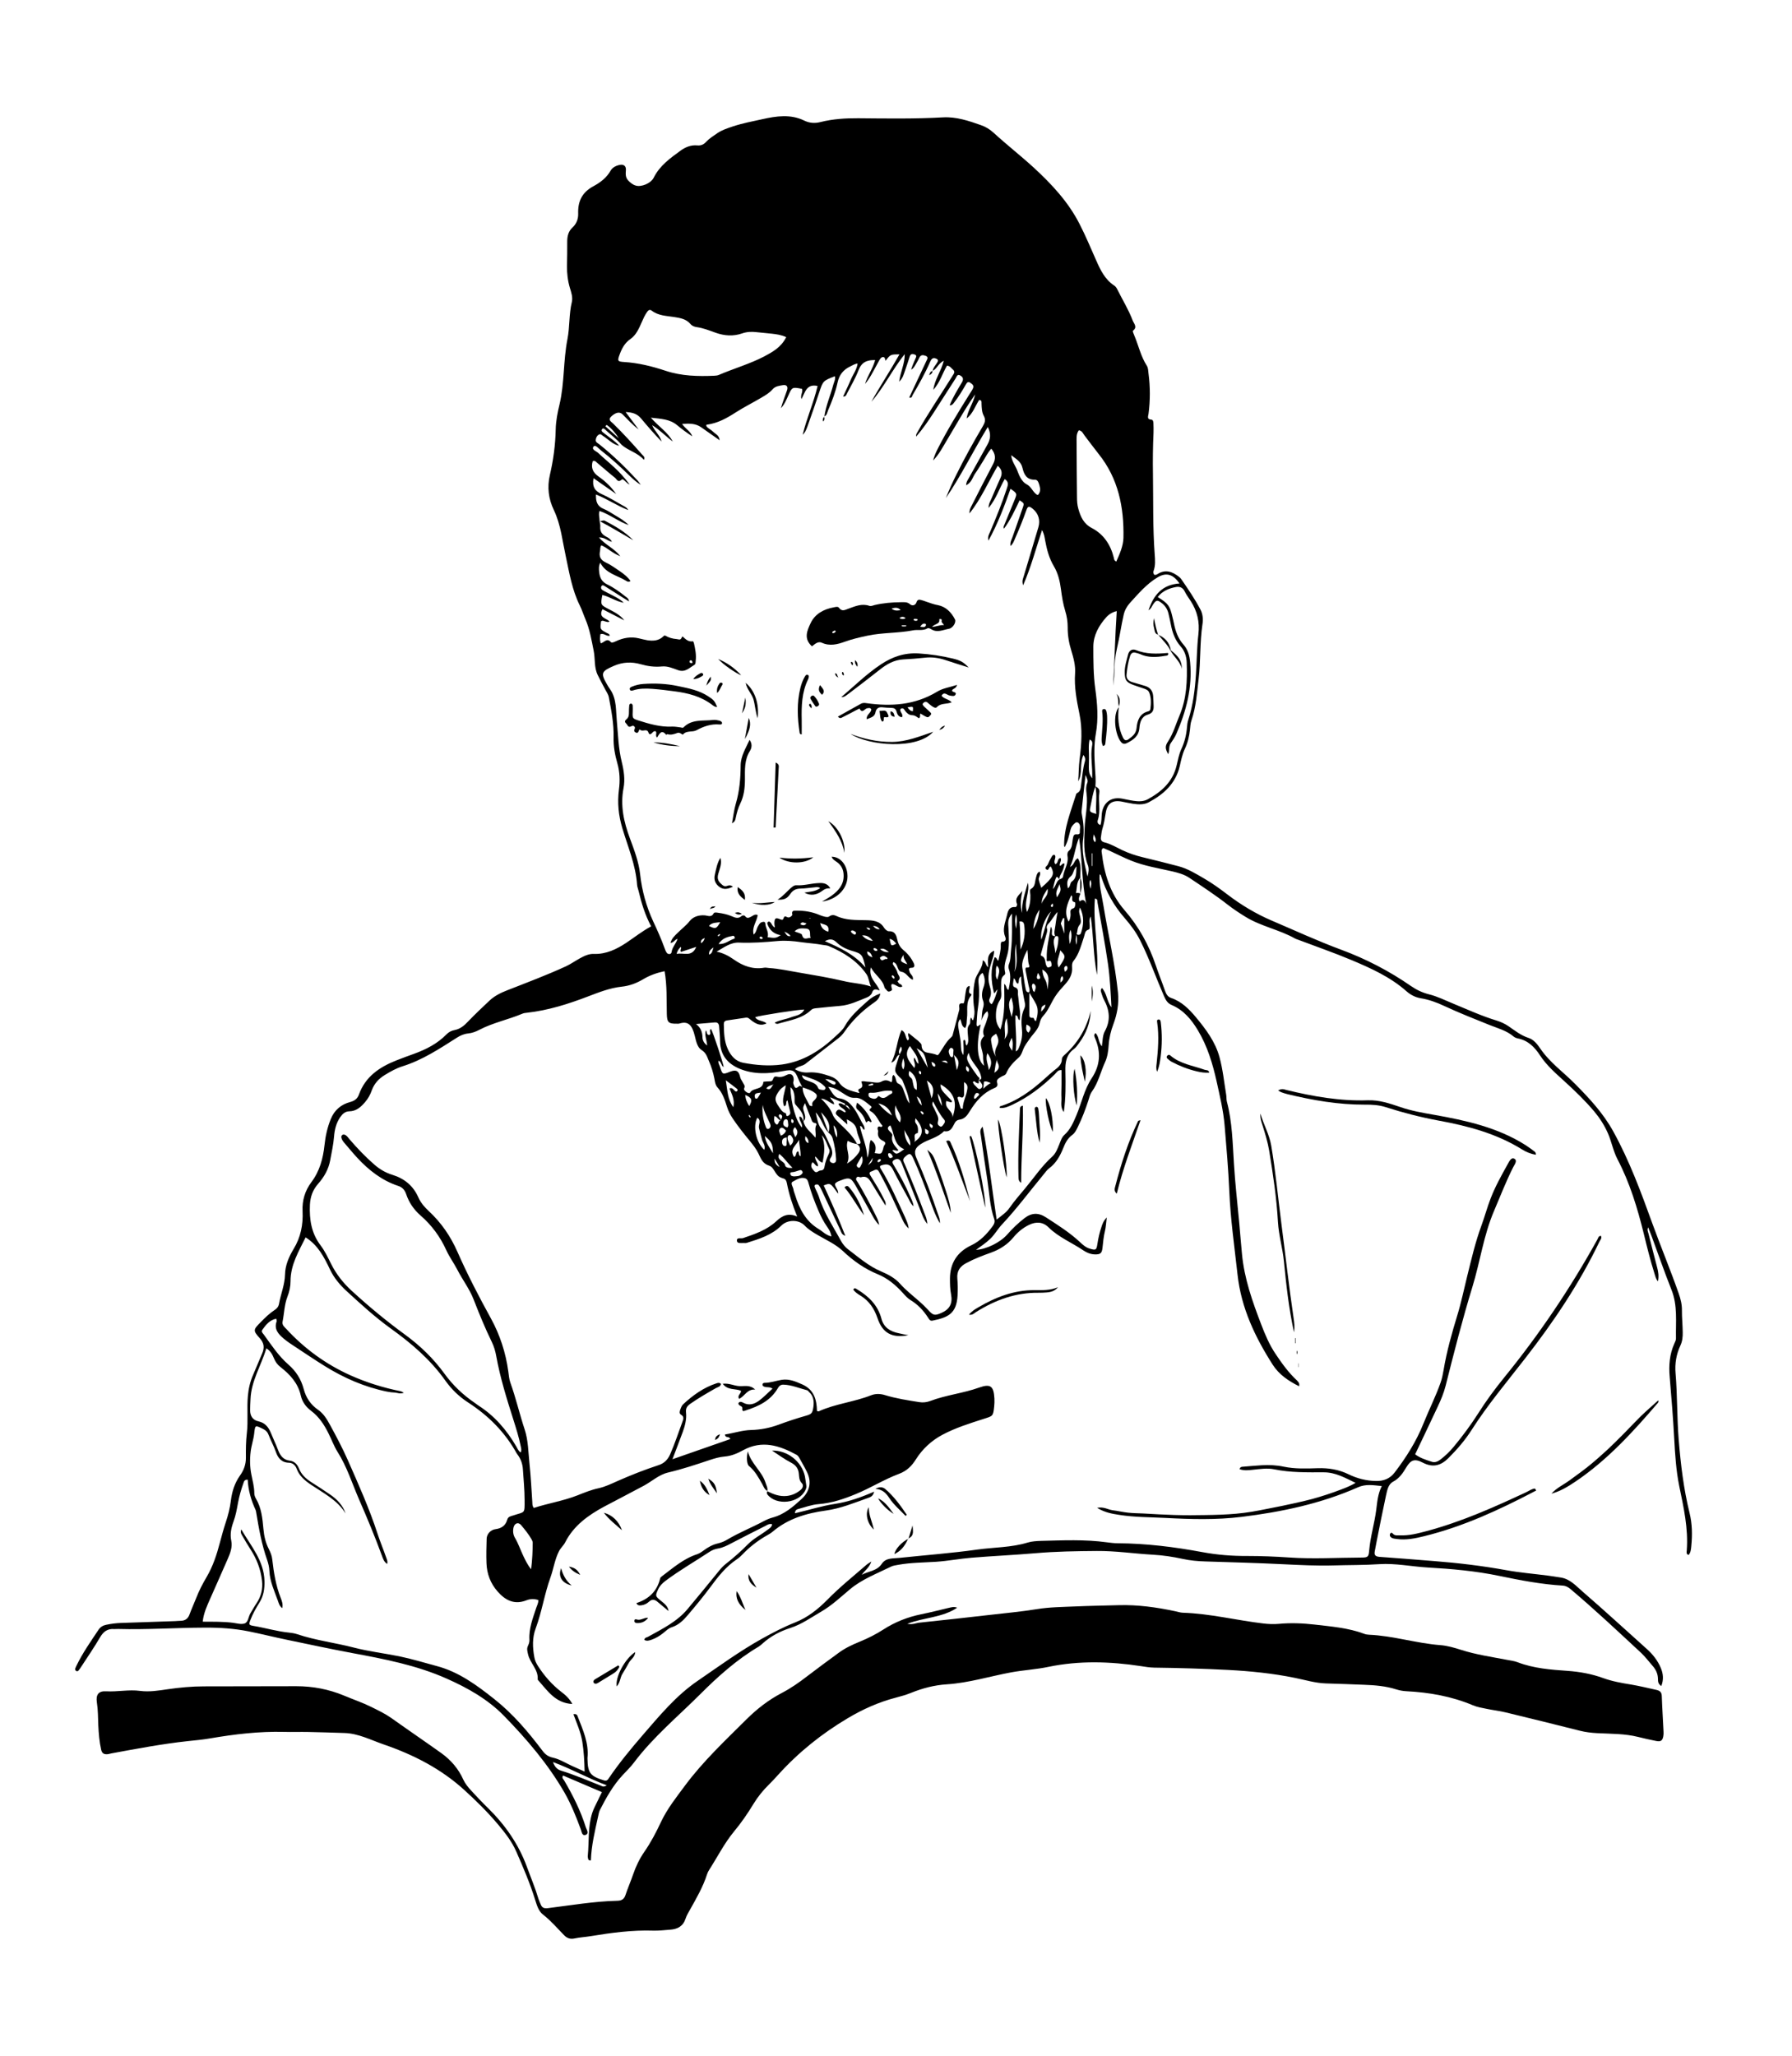 <?xml version="1.0" encoding="utf-8"?>
<!-- Generator: Adobe Illustrator 22.0.1, SVG Export Plug-In . SVG Version: 6.00 Build 0)  -->
<svg version="1.1" id="Calque_1" xmlns="http://www.w3.org/2000/svg" xmlns:xlink="http://www.w3.org/1999/xlink" x="0px" y="0px"
	 viewBox="0 0 2256.9 2587.9" style="enable-background:new 0 0 2256.9 2587.9;" xml:space="preserve">
<g>
	<path d="M1636.1,1745.1c-13.6-6.8-25.2-14.7-33.2-27.1c-22.3-34.9-39.7-71.5-44.3-113.4c-3.9-35.1-8.9-70-10.4-105.3
		c-1.2-27.6-3.6-55.2-5.9-82.7c-1.6-18.6-6-36.8-10-55c-5-22.5-11.6-44.5-23.6-64.5c-8.2-13.7-18.1-25.6-33.2-32
		c-5.2-2.2-7.4-6.3-9.7-11.6c-10.1-23.2-18.5-47.2-29.9-69.8c-5.1-10.2-11.9-19.3-19.4-27.9c-13.6-15.6-23.5-33.1-29.7-52.7
		c-0.3-0.9-0.3-2-1.9-2.4c-0.9,13.5,2.7,26.3,4.8,39.3c6,36.5,14.5,72.5,18.3,109.4c1.4,14.1-1,27.2-5.8,40
		c-3.2,8.5-5.3,17.2-5.9,26.2c-0.5,7.4-1.4,14.7-4.5,21.4c-5.7,12.3-8.5,25.9-16.7,37.3c-2.3,3.1-3.2,7.3-4.4,11.1
		c-3.7,11.4-8,22.6-13.3,33.4c-1.8,3.6-3.5,7.4-6.8,9.8c-6,4.3-9,10.3-11.6,16.9c-3.9,9.6-8.8,18.6-17.5,25.1
		c-3.1,2.3-5.4,5.8-8,8.9c-17.2,20.8-33.3,42.5-51.8,62.2c-5.2,5.6-8.9,12.4-14.5,17.8c-5.3,5-11.3,9.1-18,13.9
		c13.2-0.7,30.5-9.3,39.4-19.4c6.6-7.6,13.8-14.4,21.8-20.6c8.7-6.7,17.4-7.1,26.8-1c14.8,9.6,29.8,19,42.8,31.1
		c3.6,3.4,7.3,6.8,12.3,8.3c7.7,2.3,8.6,2.1,9.8-5.8c1.1-7.3,2.7-14.4,5.1-21.4c1.2-3.6,2.3-7.4,6.7-12c-0.9,7-1.1,12-2.2,16.7
		c-1.8,7.2-2.4,14.4-3.2,21.7c-0.8,7-2.9,8.3-9.9,8.1c-5.2-0.2-9.8-2.1-14-4.9c-14.6-9.9-31.2-16.5-44-29.1
		c-7.2-7.1-15.8-7.5-24.9-3c-7.7,3.8-14,9.1-19.3,15.5c-7.7,9.3-17.4,15.4-28.6,19.4c-10.4,3.7-20.6,7.6-30.4,12.8
		c-8.3,4.3-12.6,10.2-11.7,19.9c0.6,7,0.7,14,0.3,21c-1.2,22.7-11.6,27.8-31.6,31.8c-2.9,0.6-4.1-1.4-5.4-3.5
		c-5.8-9.1-13-16.8-22.3-22.4c-3.7-2.2-6.6-5.6-9.5-8.8c-9-10-19.2-18.6-31.7-23.7c-16.6-6.8-30.9-16.9-43.9-29.2
		c-9.4-8.8-21.1-13.9-32-20.3c-5.8-3.4-11.3-6.7-16.1-11.7c-7.5-7.9-21.6-7.8-29.4-0.1c-12.1,12-27.7,16.8-43.3,21.7
		c-1.2,0.4-2.7,0.4-4,0.3c-3.2-0.2-8.3,1.1-8.7-2.7c-0.5-4.9,4.9-2.6,7.7-3.5c14.9-5,30-10.2,41.6-21c7.9-7.4,15.4-11,26.6-6.1
		c-5.9-14.5-10.3-28.1-13-42.1c-0.6-2.8-1.4-5.1-4.5-5.9c-1-0.2-1.9-0.7-2.8-1c-7.6-2.6-8.3-12.9-14.9-15c-8.5-2.7-10.5-9-13.7-15.6
		c-2.7-5.5-6.6-10.5-10.5-15.3c-7.6-9.2-15-18.5-21.7-28.4c-3.2-4.8-5.7-9.7-7.4-15.2c-2.7-8.6-5.5-17.1-11.8-24
		c-2.8-3-3.3-7.3-4-11.2c-1.5-7.6-3.7-14.9-6.8-21.9c-2.3-5.2-3.4-10.4-9.4-14.1c-5.2-3.2-6.8-10.9-8.4-17.5
		c-3.4-14.1-8.4-19.2-19.4-15.8c-0.9,0.3-2,0.2-3,0.2c-10.8,0.2-12.7-1.6-12.9-12.6c-0.4-17.6,0.4-35.2-2.8-53.5
		c-9.7,2-18.7,5.2-26.9,10.1c-8.5,5.1-17.5,8.4-27.2,9.4c-14.8,1.6-28.4,7-42.1,12.2c-25,9.6-50.3,17.6-77,20.6
		c-2,0.2-4.1,0.4-5.9,1.2c-17.8,7.5-37,11.3-54.2,20.3c-4.4,2.3-9,4.1-14.2,4.6c-5,0.5-9.7,2.5-13.9,5.2
		c-21.9,13.9-43.6,28.3-68.6,36.1c-8,2.5-15.2,6.6-22.4,11c-7.7,4.7-13.3,10.8-16.4,19.4c-1.9,5.4-4.6,10.3-8.4,14.7
		c-5.3,6.2-11.1,11.5-20,11.6c-5.1,0.1-8.5,3.3-11.3,7.3c-5.1,7.4-7.1,15.7-7.8,24.5c-0.8,10-3,19.7-4.8,29.6
		c-2.1,11.6-7.7,21.3-15.3,29.9c-6.7,7.6-9.8,16.3-10.3,26.4c-0.8,18.5,1.8,35.7,13.4,51c5.4,7.1,9.3,15.4,13.3,23.4
		c6.5,13,15.3,24.1,26,33.9c21.4,19.6,43.7,38.1,67.2,55.2c19,13.9,35.7,30,49.5,49c10.7,14.8,23.7,27,38.7,37.2
		c1.4,0.9,2.6,2,4,2.9c20.4,13,35.7,30.8,47.8,51.6c1.5,2.5,2.4,5.5,5.5,7.5c1.5-2.5,0.6-5,0.2-7.3c-2.3-11.8-6-23.2-9.6-34.7
		c-8.3-26.1-16.4-52.1-21.3-79.1c-1.1-6.3-2.9-12.4-5.7-18.1c-8.5-17.4-15.8-35.3-22.8-53.3c-5.2-13.4-14.1-24.9-20.6-37.6
		c-4.3-8.3-9.9-15.9-13.8-24.4c-7.7-17-18.4-31.5-32.4-43.7c-8.5-7.4-14.6-16.3-18.2-27c-1.7-5-4.7-8.6-10-10.3
		c-20.5-6.8-36.9-19.6-51.4-35.2c-5.7-6.1-10.9-12.6-16.4-18.9c-1.7-2-3.4-4.2-3.8-6.9c-0.4-2.7,1.9-4.4,4.5-3.3
		c2.6,1.1,4,3.5,5.7,5.5c9.8,11.4,20.1,22.2,31.5,32.1c6.7,5.8,14,10.1,22.4,12.7c15.1,4.6,26.4,13.7,32.9,28.5
		c3,6.8,7.9,12.4,13.3,17.4c15.6,14.5,27.2,31.4,35.9,51.1c12.6,28.6,27,56.3,42.1,83.7c11.4,20.7,18.8,43.4,22,67.1
		c0.6,4.6,1,9.4,2.5,13.7c7,19.4,11.6,39.6,18.1,59.2c4.5,13.7,4.5,28.2,6,42.4c1.7,16.2,2.5,32.6,3.6,48.8c0.2,2.3-0.3,4.7,1.9,7.5
		c18-5.9,37.1-8.8,55.1-15.9c8.6-3.4,17.1-6.9,26.4-8.9c8.4-1.8,16.3-5.7,24.2-9.2c16.8-7.4,33.8-14.1,51.2-19.8
		c7.2-2.3,11.7-6.8,14.8-13.7c5.9-13.4,10.4-27.4,15.5-41.1c1.1-3,2.4-6.3-1.7-8.7c-2.5-1.4-1.9-4.2-1.1-6.3
		c0.9-2.5,1.9-5.3,3.7-6.9c12.3-11.4,25.8-21.1,42-26.4c1.8-0.6,3.8-1.1,5.6,0.8c-0.6,3.6-4,3.9-6.5,5.3c-11,6.3-22,12.6-32.4,19.9
		c-3.9,2.8-5.7,5.6-5.1,10.8c0.9,8.4-1.3,16.6-4.1,24.4c-4.1,11.2-8.4,22.2-13,34.4c24.9-8.7,48.8-17.1,72.8-25.4
		c-0.9-4.1-6.4-0.6-6.6-5.8c10.9-1.6,21.5-5.3,32.7-5.6c12.1-0.3,23.8-2.6,35.1-6.8c11.3-4.2,22.6-7.9,34.2-11.2
		c7.2-2,8.2-3.5,9.3-11c1-7.2,0.2-13.9-5.6-19c-0.7-0.7-1.3-1.8-2.2-2c-9.9-2.5-19.5-6.8-29.9-7.1c-3.4-0.1-5.5,1.6-7.1,4.5
		c-9,15.5-23.8,22.6-40,27.8c-2.7,0.9-5.2,2.4-4.7-2.7c0.3-3.3-5.6-2.5-4.8-6.6c2-2.3,4.4-1.1,6.2-0.1c7.2,3.8,13.8,1.5,19.5-2.6
		c6-4.4,11.2-10,17.1-15.3c-3.7-2.6-7.2-1.2-10.2-2.4c-1.3-0.5-2.5-1.1-2.4-2.7c0.1-1.6,1.5-2.2,2.8-2.2c7.4,0,14.4-2.7,21.6-3.8
		c9.3-1.4,17.6,2.2,25.9,5.9c14.6,6.6,18,19.1,18.3,33.3c1,0.3,1.8,0.7,2.2,0.5c21.1-9.6,44.4-11.7,65.9-20.2
		c5.7-2.2,11.6-2.1,17.7-0.2c14,4.3,28.6,6.5,43,8.8c4.8,0.8,9.4,0.2,13.8-1.4c20-7.6,41.5-9.7,61.6-16.9
		c14.5-5.2,18.4-1.8,19.3,13.8c0.2,3.3,0,6.7-0.3,10c-1.3,12.4-1.6,11.9-13.2,15.6c-17.8,5.7-35.7,11.3-52.2,20.1
		c-13.6,7.3-25,17.8-33.3,31c-5.3,8.4-11.4,14.4-21.2,18.1c-18.7,7-35.8,17.8-54.3,25.4c-15.2,6.3-30.4,11.4-47,12.7
		c-8.8,0.7-17.4,4-26.1,6.3c-1.8,0.5-3.5,1.8-3.6,5.2c17-3.9,33.3-9.2,50.4-11.8c16.5-2.5,32.6-8.1,49.3-15.4
		c-1.3,5.9-4.7,6.8-7.6,7.9c-17.5,6.2-34.5,13.3-53.3,15.9c-24.1,3.3-47.6,10.1-66.9,26.6c-3,2.5-6.6,4.3-10,6.3
		c-10.3,6.2-19.7,13.6-28.1,22.4c-2.1,2.2-4.3,4.2-6.8,5.9c-13.8,9.2-23.9,22-33.6,35.2c-8.9,12-18.5,23.6-28.2,35
		c-5.6,6.6-11.7,12.7-20.4,15.5c-4.2,1.3-7.3,4.6-10.7,7.3c-4.5,3.6-9.3,6.5-14.7,8.4c-3,1-6.1,2.1-9.1,0.2c0.5-3.2,2.9-2.9,4.5-3.8
		c18-10,36.6-19,50.1-35.2c13.4-16.1,26.8-32.3,40-48.6c2.3-2.9,4.9-5.5,7.7-7.8c10-7.8,19.5-16.2,28.4-25.2
		c7.1-7.2,16.2-11.6,24.1-17.7c2.5-1.9,5.6-3.3,6.1-7.3c-3.8-1-6.3,1-8.8,2.3c-14.3,7.2-28.5,14.4-42.7,21.8
		c-5.3,2.8-10.6,5.5-16.7,6.5c-3.6,0.6-7.1,1.9-10.2,3.9c-18.6,12.3-38,23.4-55.9,36.8c-3.8,2.9-7.1,6.1-9.1,10.4
		c-4,8.8-3.9,8.7,3.9,15.1c4,3.3,8.3,6.4,9.1,12.5c-4.7-3.9-9.4-7.8-14-11.7c-3.5-2.9-6.8-3.6-10.6-0.1c-2.7,2.5-6.1,4.2-9.8,4.6
		c-2.3,0.2-4.7,0.4-6.1-2.8c15.8-5.1,26.2-15.1,30-31.4c0.2-0.8,1.1-1.5,1.8-2.1c14.1-10.6,27.4-22.4,44.6-28c3.2-1.1,5.9-3,8.6-5
		c5.4-4,11.2-7.2,17.9-8.7c4.3-1,8.2-2.7,12-5c14.3-8.5,29.9-14.7,44.6-22.5c3.8-2,7.8-3.9,12-5c14.8-3.9,26-13.7,36.7-23.5
		c9.5-8.8,13-20.4,6.8-33.5c-3-6.3-6.7-12.3-10-18.4c-0.8-1.4-2-2.9-3.3-3.6c-21.5-11.7-43.3-18.8-67.2-5.8
		c-7.1,3.9-14.7,7.3-23.4,8c-6.2,0.5-12.5,2.3-18.5,4.3c-17.4,5.8-34.7,11.6-52.6,15.8c-11.6,2.7-20.4,11.1-30.6,16.6
		c-16.7,9-33.6,17.6-50.3,26.5c-19.4,10.5-38,23.6-48.6,44.5c-2.1,4.2-5.7,7.1-7.9,11.3c-5.4,10.5-6.9,22.2-10.8,33.1
		c-7.6,21-10.8,43.2-18.6,64.2c-4.5,11.9-4,24.2-1.7,36.5c0.7,4,2.4,7.6,4.6,11c8,12.4,17.6,23.4,29.4,32.5
		c5.3,4,10.2,8.4,13.8,15.2c-21.1-1-31-16.4-42.6-29.4c-0.4-0.5-1.1-1.1-1-1.7c0.9-12.4-9.8-20.4-12.2-31.6
		c-0.8-3.7-1.8-6.8-0.1-10.4c1.1-2.3,2.1-5.1,1.9-7.7c-0.9-14.4,4.4-27.4,8.7-40.6c0.9-2.8,2.6-5.4,2.5-9.4c-4.9-1.7-9.9-1.7-15,0.3
		c-15,5.9-26.4,0.2-36.3-11.1c-9-10.2-13.5-22.2-14-35.6c-0.4-10.3-0.1-20.6,0.2-30.9c0.2-5.9,5-11.2,11.4-12
		c7.5-1,12.5-4.7,14.5-11.8c1.2-4.2,4.5-4.4,7.5-5.4c15-5.1,14.5-1.3,14.4-19.8c0-12.6-1.3-25.3-2.1-37.9
		c-0.4-7.2-2.7-13.7-7.1-19.4c-0.2-0.3-0.4-0.5-0.6-0.8c-14.8-26.9-35.8-47.8-61.4-64.4c-11.3-7.3-20.9-16.6-28.7-27.6
		c-18.6-26.2-42.5-46.7-68.4-65.3c-19.8-14.2-37.8-30.7-55.7-47.1c-8.6-7.9-16.2-16.9-21.2-27.6c-7.3-15.4-15.1-30.5-30.6-40.2
		c-8.5,17.3-19,34.4-19,55.2c0,6.7-1.4,13.2-3.9,19.5c-3.9,10.1-4,20.9-6.1,31.3c-0.9,4.5,2.3,6.7,4.7,9.3
		c22.9,24.8,49.6,44.3,80.4,58.2c20.5,9.2,41.7,15.8,63.7,20.2c0.9,0.2,1.7,0.8,3.9,1.9c-4.7,1.9-8,0-11.2-0.2
		c-3.3-0.1-6.7-0.6-9.9-1.2c-28.1-5.7-54-17-78.2-32c-14.7-9.1-29-18.9-43.5-28.4c-3.1-2-6-4.3-8.8-6.6c-6.5-5.6-12.1-11.7-8.6-21.4
		c0.3-0.8-0.3-1.9-0.5-3.4c-8.4,1.7-13,7.7-17.4,13.8c-1.9,2.6,0.4,4.4,1.7,6.1c9.6,13.2,18.5,26.9,31,37.8
		c9.6,8.3,16.1,18.6,19.3,30.8c2.9,11,8.8,19.8,18.4,26.4c6.6,4.6,10.9,11.7,14.7,18.7c8,14.6,15.8,29.4,22.5,44.5
		c13.4,30.4,27.1,60.9,37.4,92.6c3.2,9.8,7.2,19.4,10.6,29.1c0.9,2.7,2.5,5.5,1.5,8.9c-4.2-2.7-5.3-7-6.8-10.9
		c-8.7-23.8-18.5-47.2-28.6-70.3c-8.7-20-15.2-41.2-27.1-59.9c-4.6-7.3-7.5-15.6-11.4-23.3c-5.4-10.8-11.8-20.7-21.7-28.2
		c-6.5-4.8-11.4-11.3-13.2-19.5c-3.5-15.6-13.6-26.4-25.6-35.8c-3.9-3-6.4-6.6-8.2-11c-1.9-4.6-4.1-9-9.5-12.5
		c-6.7,21.9-19.1,41.1-20,64c-0.2,4.7-0.5,9.3-0.5,14c0.1,7.1,3.2,12.3,10.5,13.9c8,1.7,12.5,7,15.5,14.2c3,7.4,6.5,14.6,9.3,22.1
		c2.7,7,6.6,12.2,14.6,13.2c5.9,0.7,9.5,4.6,11.6,9.8c3,7.5,8.4,12.6,15,16.9c8.1,5.2,16.3,10.4,24.2,15.9c8.8,6,16,13.5,19.6,23.9
		c-10.4-16.9-27.7-25.5-43.3-36c-7.9-5.3-15-11.1-18.4-20.4c-1.6-4.3-5-7.4-9.8-7.5c-9.3-0.2-13.8-6.1-16.4-13.7
		c-2.5-7.3-6.3-14-9-21.1c-1.3-3.6-3.5-6-7.2-7.8c-10.1-4.9-9.8-5.1-11.1,6.2c-0.9,7.6-3.5,14.8-4.4,22.5c-1.2,9.7-1,19.3,0.9,28.8
		c1.5,7.8,3.7,15.5,3.7,23.6c0,2.2,0.9,4.7,2,6.6c7.1,11.9,8.3,25.3,9.5,38.5c0.8,8.8,2.7,17.1,6.7,24.9c2.1,4.2,3.9,8.4,4.4,13.2
		c1.9,16.6,4.5,33,10.7,48.6c1.5,3.8,3,8,1.9,12.7c-3.6-2.4-4.4-6.2-5.6-9.5c-4.4-12.2-10-24-10.6-37.3c-0.2-4.6-1.3-9.3-2.8-13.7
		c-6.8-19.2-10.4-39.2-13.7-59.2c-0.2-1.3-0.4-2.7-0.9-3.9c-5.6-12.1-9.3-24.7-9.9-38c-4.2-0.4-4.7,2.4-5.4,4.3
		c-2.8,7.8-5.1,15.8-6.7,24.1c-1.5,8.2-2.9,16.4-5.8,24.3c-2.9,7.9-4.6,15.7-2.8,24.3c1.6,7.6-1.2,15.2-4.3,22.3
		c-7.3,16.8-14.8,33.5-22.2,50.3c-4,9.1-8.3,18.1-9.5,29.1c13.1,0.1,25.7-0.2,38.2,1.4c4.9,0.7,10.5,2.3,14.7,0.8
		c4.5-1.7,4.6-8.4,7.1-12.6c2.6-4.3,5-8.7,7.8-12.8c5.8-8.7,8.1-18,6.9-28.4c-1.7-14.6-6.8-27.7-14.8-39.9
		c-3.4-5.3-6.7-10.8-9.8-16.3c-1.2-2.1-3.1-4.4-1.5-8.3c12.3,21.1,28.6,39.3,29.2,65.1c0.2,9.7-1.1,18.5-6.2,26.7
		c-4.4,7.1-8.5,14.3-11.5,22.1c-2.2,5.8-2,6.5,3.7,7.5c15.1,2.5,29.9,7,45.2,8.5c3.3,0.3,6.7,0.9,9.8,1.9
		c23.4,7.9,48.1,10.8,71.9,17c18.7,4.8,38,7.1,56.9,10.9c16,3.3,31.6,8.1,47.3,12.3c27.6,7.3,50.2,24,72.3,41.5
		c23.5,18.6,42.6,41.1,60.5,64.8c3.4,4.6,7,7.6,13.4,9c8.3,1.8,15.9,6.7,23.8,10.3c4.8,2.2,9.6,4.3,16.1,7.2
		c-0.3-13.6-1-25.6-2.9-37.5c-1.9-12-7-23.2-11.2-34.7c4.4-0.8,4.9,1.6,5.5,3.2c6.5,16.7,14.1,33.2,12.2,51.8c0,0.3,0,0.7,0,1
		c0.3,18,3.5,22,20.8,27.3c3.6,1.1,4.8-0.8,6.3-3.1c12.8-18.8,27.2-36.2,42-53.4c21.4-24.7,42.4-50.2,69.5-68.7
		c26.6-18.2,52.7-37.3,81-53.1c13.7-7.6,27.4-14.8,42.1-20.6c15.6-6.2,28.8-16.7,40.6-28.7c15.4-15.7,32.6-29.5,49.2-43.9
		c1.2-1.1,2.7-1.8,6-4c-2.7,8.2-8.7,11.4-12,16.7c8.4-4.7,19-4.6,25.2-13.9c5.2-7.8,14.3-6.5,22.2-7.4c32.8-3.5,65.7-5.9,98.3-10.5
		c21-2.9,42.6-2.5,63.2-8.8c5.3-1.6,11.2-1.9,16.8-2.1c27.6-0.7,55.3-2,82.9,1.8c4.6,0.6,9.3,1.2,13.9,1.2
		c35.8,0.2,71,4.6,106.1,11.1c18.7,3.5,37.7,5,56.7,4.9c17.7,0,35.3,0.7,52.9,1.9c30.3,2.1,60.6,0.2,91,0.1c8.4,0,9.1-1,9.8-9
		c1.5-17.3,6.7-34,8.9-51.2c1.3-9.9,1.9-19.8,7-29.8c-10.7-1.1-20.3-2.8-29.9,1.5c-46.8,20.7-96.4,31.1-146.8,37.3
		c-31.8,3.9-63.9,3-95.9,1.3c-19.3-1-38.7-0.8-57.8-3.8c-9-1.4-18.2-2.8-28.2-8.9c8.3-1.7,13.7,2.2,19.4,3
		c6.6,0.8,13.1,2.4,19.7,3.1c6.3,0.7,12.6,0.7,19,1c6.7,0.4,13.3,0.8,20,1.1c6.3,0.3,12.7,0.6,19,0.8c6.7,0.2,13.3,0.3,20,0.3
		c6.3,0,12.7-0.1,19-0.2c6.7-0.1,13.3-0.2,20-0.5c6.3-0.3,12.7-0.6,19-1.2c6.6-0.6,13.2-1.4,19.8-2.5c6.3-1,12.4-2.3,18.7-3.5
		c6.5-1.3,13.1-2.6,19.6-3.9c6.2-1.3,12.4-2.6,18.6-4c6.5-1.5,13-3,19.4-4.7c6.1-1.7,12.2-3.5,18.2-5.5c6.3-2.1,12.6-4.3,18.8-6.7
		c5.8-2.2,11.6-4.6,17.4-8c-12.9-6.2-25.2-13.3-39.9-13.3c-21,0-41.9,0.5-62.7-3.8c-8.7-1.8-17.9-0.3-26.9,0.6
		c-5.4,0.6-11,1.3-16.7-0.8c1.1-3.4,3.3-2.9,5-3.1c7.6-0.6,15.3-1.4,22.9-1.8c9.3-0.5,18.6-0.2,27.8,1.8c14.1,2.9,28.6,2.4,42.9,1.9
		c13.6-0.4,26.5,1.7,38.8,7.7c10.9,5.3,22.3,8.2,34.6,8.4c9.9,0.2,17.7-3.2,23.4-10.7c14.6-19.1,27.3-39.2,36.3-61.7
		c6.9-17.3,15.4-33.9,21.6-51.6c1.8-5.1,2.8-10.3,3.7-15.5c3.9-23.4,10.3-46.1,17.2-68.7c5-16.2,8.4-32.9,12.5-49.4
		c5.3-21.3,10.2-42.7,17.8-63.4c4.3-11.6,7.4-23.5,11.9-35c5.8-15,13.6-28.9,21.4-42.9c1.8-3.3,4.4-8.9,8.3-6.8
		c4.3,2.3,0.4,7.2-1.3,10.5c-9.1,17.8-16.2,36.5-24.1,54.9c-13.3,30.9-17.6,64.2-27.4,96c-12.6,41.1-23.2,82.8-33.7,124.4
		c-2.3,9.1-5.9,17.7-9.9,26.2c-9.3,19.9-18.8,39.7-28.5,60.1c5.8,4.5,13.4,7,20.9,9.4c4.2,1.4,7.8-0.4,11.1-2.9
		c6.1-4.7,11.6-10,16.5-15.9c11.3-13.6,21.8-27.8,31.3-42.7c9.8-15.5,20.7-30.2,32.3-44.5c44.3-54.4,83.4-112.4,117.4-173.8
		c1-1.8,1.3-4.6,4.5-4.6c1.5,3-0.8,5-1.9,7.3c-25.3,52.9-57.9,101.2-93.8,147.3c-22.9,29.5-46.9,58-67.1,89.6
		c-8.2,12.9-18.3,24.6-29.2,35.5c-9.6,9.6-19.6,12.4-32.4,5.8c-10.3-5.4-15.1-3.5-20.8,6c-4.3,7.2-8.7,13.8-16.6,18
		c-6.2,3.3-7.4,10.8-8.9,17.3c-4.1,18.9-7.8,37.8-11.6,56.8c-0.9,4.6-1.8,9.2-2.6,13.7c-0.9,4.7,1.1,6.4,5.9,6.8
		c22.9,1.6,45.8,3.5,68.7,5.3c30.6,2.4,61,6,91.2,11.5c17,3.1,34.3,4.5,51.5,6.7c5.6,0.7,11.2,1.7,16.8,2.5
		c12.1,1.8,19.7,10.9,28.1,18.1c27.2,23.5,53.7,47.9,80.5,71.9c7.6,6.8,13.7,14.6,17.6,23.9c3,7.2,3.8,14.5,0.6,22.7
		c-4-2.4-4.2-5.8-4.2-8.9c-0.1-6.7-2.7-12-7.2-17c-4.6-5.2-8.8-10.9-13.9-15.7c-29.3-27.2-58.4-54.6-89-80.4
		c-2.9-2.4-5.7-4.1-9.7-4.4c-27-1.6-53.6-6.7-80-12.2c-29.8-6.2-60-8.9-90.3-10.6c-20.3-1.2-40.4-5.5-60.8-4.2
		c-19.3,1.3-38.6,1-57.9,1.6c-21,0.6-42-0.5-63-1.5c-32.6-1.6-65.3-2.5-97.9-3.5c-9.7-0.3-19.3-1.1-28.8-3.2
		c-12.4-2.7-24.9-4.6-37.6-5.3c-23.6-1.3-47-4.9-70.8-4.7c-25.7,0.2-51.3,0.6-76.9,2.8c-26.8,2.3-53.8,3.5-80.6,5.7
		c-14.9,1.2-29.7,4.1-44.6,5.1c-15.9,1-31.9,1-47.7,3.8c-3.3,0.6-6.7,1-9.6,2.5c-17.5,8.7-36,15.5-51.4,28.4
		c-11.7,9.8-22.9,20.4-36.2,28.1c-12.6,7.3-24.5,15.9-38.7,20.5c-13.1,4.2-25.2,10.5-35.4,19.9c-1.5,1.3-3,2.6-4.7,3.7
		c-27.5,16.3-51.1,37.4-73.5,59.8c-28.2,28.2-59.2,53.8-83.4,86c-4.4,5.8-9.7,11-14.7,16.3c-11.9,12.9-20.3,28-28.2,43.4
		c-1.3,2.6-1.7,5.7-2.4,8.6c-4,18.2-8.4,36.3-9,54.9c-3.6,0.5-3.4-1.9-3.8-3.7c-0.2-0.6-0.2-1.3-0.1-2c1.8-18.1-0.1-36.6,5.7-54.4
		c1.8-5.5,4.7-10.3,7-15.4c1.5-3.3,3.2-6.5,5.1-10.4c-16.6-7.1-32.8-14-48.9-20.9c-2.1,2.9,0.4,4.6,1.4,6.3
		c11,18.7,20.7,38.1,27.2,58.8c1,3.1,4.6,7.8-0.2,9.6c-4.7,1.7-5-4.1-6.2-7.2c-5.8-15.6-11.9-31-20.2-45.6
		c-20.8-36.1-47.6-67.5-76.4-97c-20.4-20.9-45.6-35.1-72.4-47c-37.9-16.8-78-24.5-118.3-32c-27.8-5.2-55.5-11.1-83.2-16.9
		c-16-3.3-31.8-7.3-47.8-10.5c-18-3.6-36.3-4.8-54.7-4.7c-36.6,0.1-73.1,2.7-109.7,1.7c-1.7,0-3.3,0.2-5,0.1
		c-8.2-0.6-13.4,3.1-17.6,10.3c-7.4,12.7-15.7,24.7-23.7,37c-1.1,1.7-2.2,3.3-3.5,4.9c-0.6,0.7-1.6,1.3-2.7,0.7
		c-1.3-0.7-1.9-1.9-1.4-3.3c0.4-1.2,1.1-2.4,1.6-3.6c7.7-16,17.9-30.4,27.7-45.1c2.4-3.6,5.7-5.5,9.8-6.3c6.2-1.3,12.5-2.1,18.8-2.3
		c22.7-0.7,45.3-1.5,68-2.3c2.3-0.1,4.7-0.4,7-0.4c5.7-0.1,9.2-2.8,11.1-8.2c2.5-6.9,5.6-13.5,8.3-20.4c3.6-9.4,8.2-18.1,13.3-26.8
		c7.8-13.3,12.6-27.9,16.5-42.8c2.3-8.7,4.7-17.4,7.5-25.9c3-8.9,5.2-17.9,6.4-27.2c1.4-11.4,4.7-22,11.5-31.6
		c4.7-6.5,7.5-13.9,7.4-22.4c-0.1-10.3,0-20.7,1.2-30.9c1.8-15.6-0.1-31.2,1.3-46.7c0.8-9.4,2.9-18.4,6.7-27
		c3.9-8.8,7.4-17.8,11.3-26.7c3.1-7.1,2.5-13-3-19.1c-8.8-9.8-8.3-10.7,1.2-20.3c5.4-5.5,10.8-10.8,17.3-15.1c2.9-1.9,5-4.1,5.7-7.8
		c2.2-12.4,7.3-24.1,7.6-37.1c0.2-11.4,4.8-22.1,10.7-31.9c9-14.7,12.2-30.6,11.4-47.7c-0.7-13.4,3-25.8,11.1-36.6
		c10.4-13.8,14.7-29.7,16.5-46.5c1.2-11.4,3.6-22.3,7.9-32.9c4.6-11.4,13.1-18.5,24.6-21.5c5.6-1.5,9-4.3,10.8-9.2
		c8.1-22.7,25.9-34.7,47.1-43.1c7.4-2.9,14.9-5.7,22.5-8.4c15.1-5.5,29.3-12.7,40.7-24.4c2.9-3,6.5-4.8,10.5-5.5
		c6.9-1.4,11.8-5.5,16.5-10.5c8.7-9.1,18-17.8,27.2-26.5c6.4-6,14.1-9.8,22.3-13c24.8-9.7,49.8-19.1,74-30.2
		c6-2.8,11.5-6.7,17.3-9.9c5.6-3.1,11.5-6,17.9-5.7c15.5,0.5,28.5-5.9,40.8-14c10.2-6.8,19.8-14.5,31.3-20.7
		c-7.7-14.4-12.2-29.3-15.8-44.5c-0.6-2.6-1.7-5.1-1.9-7.7c-1.7-25-11.6-47.9-18.6-71.4c-4.8-16.1-6.4-31.9-4.3-48.2
		c1.5-11.4,1.2-22.4-2-33.6c-3-10.5-5-21.3-4.7-32.5c0.4-17.1-2.8-33.8-6-50.5c-0.7-3.7-2.9-6.7-4.6-9.9c-3.2-5.8-6.2-11.8-9.2-17.7
		c-5-9.8-3.2-20.7-5.3-31c-2.7-13.4-4.9-26.8-10.3-39.5c-2.5-5.8-4.4-11.9-7.2-17.5c-9.6-19.4-13.1-40.5-17.5-61.3
		c-2.1-9.8-3.8-19.6-5.8-29.4c-2.1-10.1-4.9-20.1-9.4-29.5c-6.7-14-8.5-28.6-5-43.8c4.4-18.9,7-38,7.4-57.4
		c0.2-10.7,2.3-21.3,4.8-31.6c6.4-27.1,4.6-55.1,10-82.3c3-15.4,1.8-31.3,5.5-46.6c1.4-5.9-0.6-11.9-2.4-17.7
		c-2.7-9-3.8-18.2-3.7-27.6c0.2-10.3,0.4-20.7,0.3-31c0-6.7,1.6-12.9,6.4-17.3c5.4-5,7.6-11.1,7.4-17.8c-0.5-15.4,4.9-26.7,19-34.3
		c8.7-4.7,16.7-10.6,21.9-19.8c2.3-4,6.9-6.3,11.6-7.2c4.9-0.9,7.9,1.5,7.6,6.4c-0.3,4.8-0.8,9.2,2.8,13.1c2.8,3,5.8,5.5,9.8,6.6
		c6.6,2,18.7-2.6,22.4-9.9c7.6-15.3,20.9-24.7,34.1-34.3c6.1-4.4,13.1-7.1,20.6-6.4c5,0.5,8.3-1.2,11.4-4.5c4.1-4.4,9.3-7.6,14.2-11
		c6.1-4.1,13-6.2,20-8.6c12-3.9,24.3-6.2,36.5-8.9c17.4-3.9,35.6-6.7,52.9,1.8c6.6,3.2,13.4,3.6,20.4,1.8
		c15.6-3.9,31.4-4.9,47.5-4.8c35.7,0.3,71.3,0.9,107-1.1c16.7-0.9,32.2,4.4,47.6,9.8c6,2.1,11.1,5.2,15.9,9.6
		c16.5,15.1,34.1,28.8,50.6,43.9c22.7,20.9,43.6,43.3,57.7,71c7.6,14.8,14,30.2,20.8,45.5c5.4,12.3,11.1,24.3,22.9,32
		c1.6,1,2.9,2.9,3.7,4.6c6.5,13.1,14.3,25.6,19.5,39.4c1.5,3.9,6.3,8.2,0.3,12.8c-0.6,0.4,0.7,3.7,1.5,5.5
		c5.5,12.8,8.3,26.7,16,38.6c1.7,2.6,1.7,6.4,2.1,9.7c2.2,16.9,2.2,33.9,0,50.9c-0.4,2.8-2.4,6.9,3.5,7.2c2.2,0.1,2.7,2.7,2.7,4.8
		c0.1,4,0.3,8,0.1,12c-0.8,17.3-1,34.5-0.7,51.9c0.5,33.7-0.3,67.3,2.2,100.9c0.5,6.9,1.1,14-1.4,20.8c-0.6,1.5-0.3,3.3,0.7,4.8
		c1.8,0.7,3.3-0.1,4.6-1c9.9-6.1,18.5-2.7,26.6,3.6c1,0.8,2.1,1.7,2.8,2.8c8.7,12.6,17.3,25.2,24.4,38.7c3,5.7,3.4,12.3,2.4,18.6
		c-3.4,22.8-2.1,45.9-4.8,68.7c-2.1,17.5-3.2,35.1-9,52c-1.3,3.7-1.5,7.9-1.9,11.8c-0.9,8.3-2.8,16.4-6.4,24c-3.3,7-4.8,14.5-6.5,22
		c-5.2,21.8-20.2,35.3-39,45.3c-6,3.2-12.9,2.9-19.6,1.9c-4.9-0.7-9.8-1.9-14.7-2.8c-11.8-2.1-18,2.5-19.9,14.3
		c-1.1,6.9-2.2,13.8-4.3,20.5c-1,3.1-1.1,6.5-1.7,9.8c-0.6,3.5,0.6,5.8,4.2,6.7c8.2,2,15.3,6.4,22.9,10c8.2,3.8,16.6,6.7,25.5,8.8
		c14.9,3.5,29.7,7.4,44.6,11.2c12.1,3.1,22.6,9.7,33.3,15.9c10.1,5.9,19.5,12.7,28.8,19.8c17.3,13.2,35.8,24.3,55.9,32.9
		c29.1,12.4,57.8,25.7,87.6,36.7c31,11.5,60.3,26.7,87.6,45.6c6.9,4.8,14.3,8.3,22.5,10.4c10.7,2.6,20.6,7.6,30.8,11.8
		c18.2,7.5,36.1,15.7,54.9,21.4c5.1,1.6,9.9,3.8,14.4,6.8c8.2,5.6,15.9,11.9,25.7,15c6.4,2.1,10.8,7.8,14.6,13.3
		c11.9,17.6,29.3,29.8,44,44.7c18,18.2,35.2,36.6,47.9,59.6c20.6,37.3,35.1,76.8,49.5,116.6c10.6,29.1,22.5,57.7,32.8,87
		c2.5,7.1,4.3,14.2,4.2,21.4c-0.1,9.3,0.9,18.6,1,27.9c0.1,5.7-0.4,11.3-2.9,16.6c-5.2,11.1-7.2,23-6.1,35.1
		c2.3,27.6,1.7,55.3,3.9,82.9c2.5,31.3,6.2,62.3,13.7,92.8c3.4,13.8,3.6,27.7,2.2,41.7c-0.4,3.9-0.6,7.9-3.3,11.2
		c-3.5-0.9-2.5-3.8-2.4-5.7c2.1-27.7-4-54.4-9.5-81.1c-4-19.7-5.2-39.7-6.3-59.6c-1.4-26-3.5-51.8-5.7-77.7
		c-1.3-14.5-0.2-28.6,5.9-42.1c1-2.1,2.1-4.4,2-6.6c-0.4-20.5,2.3-41.2-5.7-61.1c-8.9-22.3-16.7-45-25-67.5c-1.3-3.4-2.6-6.8-4.3-11
		c-1.6,3.4-0.2,5.6,0.4,7.9c3.6,14.2,7.1,28.4,10.9,42.6c1.5,5.5,2.3,10.9,1,17.5c-2.8-3.3-3.3-6.6-4.3-9.6
		c-5.2-16.5-9.4-33.3-13.5-50.2c-8-32.4-17.6-64.3-33.2-94c-5.4-10.4-7.4-22.1-12.1-32.8c-4.4-9.9-10-18.7-16.9-27
		c-11.6-13.8-24.5-26.2-37.9-38.4c-11-10-22.4-19.9-30.7-32.6c-6.7-10.3-15-18.7-27.8-21.2c-1.9-0.4-4-1.2-5.4-2.4
		c-8.9-7.6-20-10.4-30.5-14.6c-19.2-7.7-38.4-15.3-57.1-24c-9.4-4.4-19-7.9-29.4-9.6c-6.7-1.1-12.8-4.3-17.8-8.7
		c-20.3-18-44.7-29-69.2-39.3c-22.1-9.3-44.8-17.1-67.2-25.6c-1.2-0.5-2.6-0.8-3.7-1.4c-20-11.4-43.2-15.4-62.9-27.6
		c-7.7-4.7-15.2-9.7-22.3-15.2c-15.5-12.1-32-22.9-48.3-33.8c-6.4-4.3-13.9-6.3-21.4-8.1c-17.5-4-35.3-6.8-52.1-13.6
		c-9.3-3.8-18.2-8.3-27.2-12.5c-2.6-1.2-5.4-2.3-7.7-3.3c-2.6,1.8-2.2,4-1.9,5.8c3.1,26.7,10.7,51.7,28.6,72.3
		c18,20.7,30.9,44.1,39.6,70c3.6,10.7,7.9,21.2,11.6,31.9c1.4,4,3.5,7.4,7.5,8.7c13.2,4.5,22.7,14,31.2,24.2
		c12.6,15.1,24.6,31.1,29.8,50.4c4.2,15.3,5.8,31.4,8.4,47.1c0.5,2.9,0.2,6.1,0.9,8.9c6.8,25.7,7.2,52,8.9,78.3
		c1.5,24.6,4.3,49.1,6.6,73.6c1.2,13.3,2.2,26.5,3.5,39.8c2.9,31,13.1,59.7,24.1,88.4c5,13.1,10.5,26.1,18.3,37.6
		c7.9,11.8,16.3,23.5,26.9,33.3C1634.7,1739.6,1637.1,1740.6,1636.1,1745.1z M984,1410.3c-4.1,0.3-4.9-5-8.7-5.3
		c-0.4,4.2-1.3,8.4,3.2,10.8c2.9-1.4,1.8-5.6,5.3-5.6c0-0.3-0.1-0.7,0-1c0.8-2,2.6-4.1-0.2-6c-0.5-0.3-1.6-0.6-1.8-0.4
		c-2.5,2.4,0.6,3.9,1.2,5.8C983.1,1409.2,983.6,1409.7,984,1410.3z M1355.6,1175.8c2.4,1.8,5,1.2,5.8-1.2
		c3.4-10.3,4.3-20.7-1.2-32.1c-2,4.4-0.8,7.2-0.1,10.1c0.8,3.9,2.3,8.6-0.3,11.5c-3.3,3.7-2.5,8-3.9,12c-0.8,3.8-2.1,7.6,0,13.3
		C1356.6,1183.6,1356.5,1179.7,1355.6,1175.8z M1232.4,1359.5c4.8-0.4,3.5-3,2.7-6.2c-2.7-10.2-12.6-16.1-15-27.9
		c-3.4,5.4-2.1,8.8-0.3,12.3c3.3,6.2,7.6,11.6,11.6,17.3c0.8,1.1,3.8,2.2,1.1,4.4c-0.2,2,2,6.4-3.3,3.4c-1.2-0.7-2-2.9-4-0.5
		c0.8,1.3,1.4,3,2.6,4c2.4,1.8,4.5,6.6,7.8,3.8c3.4-2.8,0.7-6.5-1.9-9.3C1233.3,1360.5,1232.9,1360,1232.4,1359.5z M1256.2,1333.4
		c-2.9,5.3-2.7,11.3-3.9,17c4.8-3,7.4-6.6,4.4-12.2C1255.9,1336.7,1255.5,1335,1256.2,1333.4c-4.7-5.4-3-12-0.6-16.6
		c3.2-6.1,1.6-10.4-1-15.5c-3.3,2.3-7.1,4-6.4,8.7C1249.4,1318.2,1251,1326.4,1256.2,1333.4z M1296.1,1249.2c1.3-3-0.1-5.8-0.7-8.7
		c-1.2-6.2-2.5-12.3-3.7-18.5c-0.3-1.6-0.5-4.2,1.4-4c2.9,0.3,3.8-0.7,3-3c-2-5.6-1.1-11.6-2.2-19.3c-4.2,8.2-7.4,16-6.4,22.1
		c1.6,9.1,2.3,18.3,4.3,27.4c0.5,2.6,1.6,4.4,4.6,3.8c0,8.9-0.1,17.8,0,26.7c0,2.8-0.5,6.1,4.4,5.6c2.2-0.2,1,3.7,4,4
		c1.9-6.9,3.5-14,0.2-20.9C1302.4,1259.2,1299.1,1254.3,1296.1,1249.2z M1011.7,1411.7c1.3-6.4-1.9-11.9-5.5-16.2
		c-4.8-5.8-5.5-5.2-5.5-9.6c0-2,0.1-4-0.1-5.9c-0.6-4.1-1.2-8.2-5.1-11.4c0.5,20.3,6.9,42.7,14.4,50.7c1.5-5-4.2-8.7-2.9-13.8
		c3.7,0.7,3.4,4.1,4.9,6.1c1.8,9,9.7,13.5,15,20.6c1.5-5.5-1.6-11.3,1.4-16.5c0.3-0.5-0.6-1.9-1.8-2c-4-0.2-4.2-3.8-5.3-6.3
		c-2.6-6.1-4.9-12.2-7.4-18.8c-2.8,5.9-2.9,5.9-0.8,12.4C1014.1,1404.8,1015.2,1408.5,1011.7,1411.7z M1043.6,1426.2
		c-7.1-7.5-8.9-18.3-16.3-25.8c1.8,7,2.6,15,6.8,20.2c4.5,5.7,7,11.9,9.8,18.1c2.8,6.1,6.9,12.4,1.9,19.5c-1.1,1.5-1.3,3.8,1,5.2
		c1.2,0.7,2.5,1,3.8,0.6c2.4-0.8,2.5-2.9,2.4-4.9c-0.5-9-1.9-17.8-4.5-26.5c-0.9-2.9-2.8-4.9-5.2-6.8c3.7-10.9-2.3-18.4-9.3-25.6
		C1037.3,1408.9,1040.4,1417.6,1043.6,1426.2z M1236.2,1284.6c0.5-5.3,0.3-10.6,1.9-15.8c0.9-2.8,1.2-5.9,0.1-8.8
		c-2.4-5.9-1.5-11.8,0.6-17.5c2.2-6.2,1.8-12-1.3-17.8c-5.4,3.5-5.6,8.5-5,13.6c1.1,10.3,0.7,20.7-0.9,30.9
		c-1,6.2-1.1,12.5-1.6,18.7c-0.6,7.2,2.9,2.6,5.1,1.7c-5.8,25.6-4.6,44.7,4.2,52c-0.5-4.2-1.3-7.7-1.2-11.3
		c0.2-8.5-7.4-17.5,1.1-25.7c0.2-0.2,0.1-0.7,0-1c-3-6.7,1.7-12.1,3.2-18c1-4,3.6-7.9,1.1-12.6
		C1239.3,1275.9,1237.7,1280.2,1236.2,1284.6z M1360.7,1104.8c-5.2,5.6-4.1,12.6-5.6,19.4c2.5-0.3,4.1-0.2,5.6,0.8c-1,3.1-3,6-1,9.8
		c4.2-3.3,6.7-1.6,8.4,3.2c-5.8-27.3-4.8-54.8-9.1-83.5c-5.1,12.6-5.7,24.6-11.4,36.9c6-3,5.1-9,9.9-10.9
		C1362.5,1088.3,1360.3,1096.7,1360.7,1104.8z M1329.4,1178.5c-5.2,7.2,0.2,14.4-0.6,21.6c2.8-5.8,3.9-11.9,4.2-18
		c0.1-2.6-0.4-4.7-3.9-3.3c-2.3-4.6-0.4-9.1,0.1-13.7c0.7-5.7,1.7-11.4,2.7-17.1c-4.7,4.9-7.3,10.6-11.7,15.1
		c-1.3,1.4-2.4,3.4-1.7,5.5c1,3.1-0.2,5.9-1,8.8c-1.9,6.7-3.8,13.5-5.6,20.2c-0.5,1.9-1.8,5.1-0.4,5.6c6.2,2.4,4.2,8.6,6.5,12.7
		c0.6,1.1,1,2.5,2.8,1.9c1.5-0.6,3.6-0.6,3.6-2.8c0-2.3-0.6-6.1-2.8-5.4c-4.4,1.5-3.3-1.2-3.3-3.1c-0.5-13.4,3.2-26.2,5.1-40
		c2.1,3.2,1.4,5.9,1.3,8.5C1324.6,1178.5,1327.2,1178.3,1329.4,1178.5z M1079.1,1440.1c2.4-0.2,5.9,0.9,4.3-3.8
		c-1.5-4.4-3.6-8.7-4.3-13.2c-1.2-7.5-6.1-10.8-12.6-14c0.3,2.3,0.4,3.8,0.7,6.4c-3.7-3.3-6.8-5.7-9.5-8.5c-2.1-2.2-6.7-4.1-4.4-7.7
		c3.2-5.1,6.8-0.8,10.2,0.8c0.4,0.2,1.1-0.2,1.7-0.4c-1.5-4.6-8.1-5.1-9.2-10.3c3.9-1.7,5.5,1.7,8.2,1.9c2.2,2,4.3,3.9,6.5,5.9
		c-1.5-2.9-2.5-6.7-6.7-5.6c0.4-1,0.4-2.2-0.5-2.6c-5.8-2.6-11.6-5-17.9-7.7c0.9,3.8,5.2,5,4.8,9c-5.4-1.8-9-6.5-16.4-7.4
		c6.8,6.7,11.8,12.7,14.5,19.7c1.8,4.7,4.8,7.7,8.1,10.9c8.4,8.2,17.4,16,22.9,26.8c-4.2-0.8-8.3-2-11.8-4.2c-3.7,9.7,4.3,18-1,28.7
		c7-4.3,10.8-8.4,14.2-12.8C1084.1,1447.5,1084,1443.4,1079.1,1440.1z M1010.9,1368.6c-0.3,8.7,5.1,15.3,8.5,22.6
		c0.2,0.5,1.1,0.8,1.7,1c0.9,0.3,2.4,0.5,2-0.8c-1.2-4.5,2.9-5.9,4.5-8.7c1.7-2.7,1.5-4.7-1.1-6.7c-4.7-3.8-10.4-5.3-15.9-7.2
		c-1.8-3.6-3.8-7-5.2-10.7c-4.2-10.8-7-12.1-18.8-9.8c-18.6,3.6-37.2,4.5-55.1-2.9c-14.9-6.2-24.3-17.1-24.6-34.2
		c-0.1-6.3-0.7-12.6-1.2-18.9c-0.2-3.5-1.8-5.6-5.7-5.2c-7.8,0.7-15.6,1.4-23.4,2c5.8,4.5,7.9,9.8,8.1,16.5
		c0.1,3.6,1.4,7.3,5.9,10.5c-0.5-7.2-3.6-12.9-1.6-19c1.9,1.6,0.3,5.7,4.2,5.8c3.5-1.5-1.1-5.7,2.3-7.5c2.6,4,15.8,44.3,15.9,47.9
		c-3.2-1.7-2.8-6.4-6.3-8.1c-0.9,3.1,1,5.4,1.7,7.8c3.1,9.9,3.2,9.9,12.8,6.1c7.4-2.9,10.9-1.1,12.6,6.8c0.6,2.8,2.4,4.7,3.5,7.1
		c1,2.2,3.2,3.6,1.5,7.1c-1.4,2.8,6.2,7.7,7.5,5.4c3.8-6.8,16-2.8,16.7-13.5c0-0.5,6-0.7,9.2-0.8c4-0.1,2.3-6.4,6.7-6
		c0.3,0,0.7,0,1,0.1c4.4,1.1,8.2,0.2,12.3-2c5.4-2.9,9.1-0.2,9,6.2c0,1.5-1,3-0.4,4.8c1.3,3.4,1.9,7.8,7,3.2
		C1007.8,1366.2,1009.4,1368,1010.9,1368.6z M1379.5,989.9c2.9,1.6,5.7,3.2,5.1,7.4c-1.7,11.5,1.9,23.3-1.9,34.7
		c-1,2.9-0.4,5.3,3.2,6.6c1.7-4.7,1.2-9.7,1.8-14.6c1.8-13.7,11.6-21.1,25.2-18.7c4.9,0.9,9.8,2.1,14.7,2.8c6,0.9,12.3,1.1,17.7-1.8
		c17.5-9.5,31.6-22,36.5-42.4c1.7-7.1,3-14.4,6.1-21.1c4-8.6,6.2-17.5,7-26.9c0.3-3.3,0.6-6.7,1.7-9.8c6-18.5,8.3-37.6,9.6-56.9
		c1.1-16.9,1.2-34,3.1-50.8c1.8-15.4-1.4-29-9.7-41.8c-2.5-3.9-5.4-7.7-7.4-11.8c-2.4-5.1-6.3-6.8-11.3-5.8
		c-8.8,1.7-16.9,4.9-22.8,12.6c13.3,8.2,15.2,10.8,18.6,25.4c0.6,2.6,1.3,5.2,1.8,7.8c2,9.9,5.2,19.1,12.2,26.9
		c5.5,6.2,7.5,13.8,8.2,22c3,31.8-4.9,61.4-17.4,90.2c-1.8,4.2-4.6,8.1-7.2,12c-2.6,3.9-1.1,8.8-3,13.5c-3.7-6.6-4.3-9.9-0.3-15.9
		c6.7-10.2,9.8-21.7,14.5-32.7c9.1-21.6,9.9-43.9,9.1-66.7c-0.3-7.6-2.5-14.6-7.5-20.2c-7.2-8-10.6-17.6-12.5-27.9
		c-0.9-4.6-1.9-9.1-3-13.7c-1.2-5-3.7-9.2-7.7-12.5c-6.3-5.1-7.9-4.8-12.2,2c-1.3,2-2,4.6-5.2,6.4c6.5-19.6,17.7-32.3,39-33.7
		c-8-11.7-16.7-14.2-27.4-7.8c-14,8.3-24.3,20.6-35.1,32.4c-3.7,4.1-6.6,9.3-7.8,14.9c-3.2,13.9-5.1,28-8.4,42
		c-2.4,10.3-3.5,21-3.4,31.7c0,5.2-0.9,10.4-1.4,15.6c1.7-31.2,2.4-62.3,4.5-94c-5.3,1.2-9.8,3.9-13.3,7.8
		c-9.3,10.5-16.1,22.6-16.2,36.7c0,17.9,0,36,2.5,53.8c2.6,18.6,4,37.2,0.7,55.7c-2.6,14.6-2,29.2-1.1,43.8c0.5,7.6,1.2,15.3,0.5,23
		c-3.3,8.1-4.4,16.6-6.2,25.1c-1.4,6.8-1.4,6.9,7.3,9.4C1379.6,1012.9,1382.1,1001.4,1379.5,989.9z M1174.4,466.8l0.2,0.2
		c0.6-4.5,4.1-7.5,6.1-11.2c1.3-2.5,0.2-3.6-2-4.5c-4.4-1.7-5.9,1.2-7.4,4.5c-6.3,14.4-14,28-21.9,41.5c-0.8,1.3-0.7,4.3-4.3,3.1
		c0.9-1.8,1.7-3.6,2.5-5.3c6.4-13.6,12.8-27.1,19.1-40.7c1.1-2.3,3-5-1-6.5c-3-1.1-5.9-1.5-7.7,2.1c-1,2.1-2.1,4.2-3.3,6.2
		c-2,3.3-3.5,7.2-7.2,9.2c1.4-4.9,3.5-9.4,5.4-13.9c0.8-1.7,2.1-3.9-0.6-5.1c-2.6-1.1-5.4-1.3-6.5,2.2c-2,6-3.8,12.1-6,18
		c-1.6,4.4-2.5,9.3-7.4,13.9c1.7-12.7,7.3-23,7-34.7c-15.4,19.2-25.9,41.5-42,60c11.1-20,23.8-39.1,35.4-59.7
		c-11.3,0-11.3,0-17.5,8.1c-0.5-1.5-0.7-3.6-1.7-4.3c-1.9-1.2-4,0.2-5.1,1.9c-1.7,2.5-2.9,5.2-4.4,7.8c-4.5,8.1-8.5,16.6-14.7,23.7
		c3.2-10.3,9.8-19.1,12.8-30c-10.2-0.3-17,2.6-20.8,12.4c-3.9,10.2-9.6,19.8-14.6,29.5c-0.9,1.7-1.2,4.2-5,4c3.3-7.2,6.7-14,9.6-21
		c2.8-6.7,7.6-12.7,8.7-20.6c-4.2,0.6-6.6,2.5-9.3,3.7c-8.6,4.1-13.8,10.4-15.9,20.1c-2.6,12-7,23.6-11.9,34.9c-1.2,2.9-1.4,6.6-5,8
		l0.2,0.2c1.9-14,7.8-26.8,11.3-40.3c0.9-3.4,3-6.7,2-10.6c-15,5.8-15,6-19.6,19.9c-4.5,13.6-9.2,27.1-14,40.6
		c-1.7,4.6-3,9.5-7,13.2c5.1-20.9,14-40.8,18.8-61.4c-14.1-3.1-15.7,8.2-20.3,16.5c-1.7-5.3,2.2-8.8,0.7-12.9
		c-12.4-2.4-12.4-2.4-17.2,8.2c-2.6,5.7-5,11.6-9.4,16.2c2.2-7.8,5.2-15.1,7.7-22.6c1.6-4.7-0.6-7.3-5.4-6.4
		c-4.5,0.8-9.3,1.2-12.7,5.1c-4,4.6-9.2,7.7-14.4,10.7c-10.6,6.3-21.7,11.8-32,18.4c-11.3,7.3-22.8,13.7-36.4,15.5
		c-0.9,0.1-1.1,0.7-0.5,2.1c2,2.8,5.9,4.3,8.7,7.1c2.6,2.7,7.3,4,7.8,10.4c-8.6-6-15.9-11.2-23.2-16.3c-7.1-5-15-4.9-24.1-4.2
		c4.4,6.2,10.7,9.3,12.9,15.6c-6.8-4.4-13.2-9.1-19.3-14.2c-9.1-7.5-19.8-7.8-32.9-9.3c10,11.5,21.5,18.3,27.6,30.1
		c-8.8-6.7-16.5-14.8-26-20.7c3,7.6,9.9,12.7,11.9,20.7c-9-9.4-17.6-19.2-25.9-29.2c-4.9-5.9-11.1-7.7-19.4-8
		c5.9,7.9,11.1,14.9,16.4,21.9c-7.5-5.6-13.6-12.3-20-18.8c-3.8-3.9-8.8-2.8-14.5,2.5c-4.6,4.3-0.1,6.5,2.2,8.7
		c12.9,12.6,25,25.9,36.8,39.4c1.3,1.5,3.9,2.8,2.1,6.5c-7.8-9.2-19.8-11.5-28.3-19.2c-6.2-7.3-14-12.8-20.9-19.3
		c-1-0.9-2.2-1.6-3.4-0.2c-1,1.2-0.7,2.5,0.4,3.5c1.5,1.3,3.1,2.4,4.6,3.6c5.7,4.4,11.7,8.4,16.6,13.9c-8.2-1.7-13.6-8.1-20.3-12.3
		c-1.6-1-3-3.1-5.2-1.9c-2.5,1.3-3.8,4-4.1,6.6c-0.4,3.2,2.7,4.3,4.7,5.9c17.2,13.8,33,29.1,47.9,45.3c1.5,1.7,2.8,3.7,4.1,5.5
		c-5.2-3.1-9.4-6.8-13.5-10.8c-11.7-11.4-23.6-22.5-36.6-32.5c-2.9-2.2-7-7.7-9.3-4.9c-3.2,4,3.5,5.8,6,8.3
		c6.5,6.2,13.5,11.8,20.1,18c6.7,6.2,12.9,12.9,19.3,21.6c-4.9-2.1-8-8.1-9.9-6.3c-5,4.5-6.3-0.5-8.5-2.2
		c-7.6-6-14.8-12.5-22.2-18.6c-1.6-1.3-3.1-3.7-5.9-2.4c-2.5,8.4,0.1,14.3,7.5,19.5c8.5,5.9,16,13.2,22,21.9
		c-9.3-6.5-18.7-13-28.5-19.9c-2,10.6,1.7,16.2,10.3,20c8.8,3.9,17.1,9,25.5,13.8c2.9,1.6,6.2,2.9,7.9,6.3
		c-13.9-5.3-26.2-13.9-40.6-19.6c-0.4,8.4,1.3,14.7,9.6,18.1c4.9,2,9.4,5,14,7.8c6.2,3.7,12.5,7.3,17.6,12.6
		c-13-4.4-23.7-13.4-36.8-17.8c-1.4,4.7,0.2,8.6,0.1,12.6l0,0c0.3,2.3,1.1,4.6,0.9,6.9c-0.5,6.1,1.9,10,7.3,12.8
		c2.7,1.3,5.5,3,7.4,6.5c-5.6-0.9-8.8-5.8-16.4-5.4c8.3,9.5,19,13.5,27,23.6c-10.2-3.7-16.1-10.6-24-13.7c-1.8,2.4-1.1,4.9-1.6,7.1
		c-1.5,6.7,0.4,11.2,7.1,14.4c6.6,3.1,12.6,7.5,18.6,11.6c4.8,3.3,9.3,7,12.7,11.8c-2.7,2-4.5,0.4-6-0.5c-11.1-6.7-25.1-9-32.1-22.5
		c-2.2,4.4-1.7,8-1.4,11.6c0.7,6.9,3.1,12.3,10.1,15.7c8.4,4,16,9.6,23.3,15.4c1.6,1.3,3.8,2.3,4.2,6c-3.8-2.4-6.6-4.1-9.4-5.8
		c-7-4.4-14.1-8.9-21.1-13.4c-1.4-0.9-3.1-1.9-4.3,0.1c-0.9,1.5-0.4,3.5,1,4.5c2.5,1.7,5.2,3,7.8,4.3c6.8,3.6,13.9,6.6,19.4,12
		c-9.7-1.6-17.6-7.6-27-9.8c-2.3,12.5-2.2,12.4,7.6,17.6c7.3,3.8,14.7,7.3,20.1,14.4c-9.2-4.7-18.4-9.4-27.5-14.1
		c-5.7,11,5,11.1,8.8,15.5c-1.9,1.4-3.5,0.2-5,0c-1.9-0.3-3.6-1.9-5.6-0.2c-1.4,10-1.3,10,7,14.5c1.5,0.8,3.6,1.1,3.9,3.7
		c-4.3,0.8-7.3-3.7-11.8-2c-0.3,3.7-1,7.5,0.6,11.5c4.5-1.3,7.7-7.2,12.6-1.6c1.2,1.4,4.3-0.1,6.5-1.1c9.2-4.3,18.8-6,28.8-3.6
		c3.6,0.8,7.1,1.8,10.7,2.4c7,1,13.8,0.8,19.5-4.3c1-0.9,1.9-2.2,3.3-1.4c4.4,2.5,8.8,3.8,14,4.2c2.7,0.2,4.5,1.8,6.2-1.3
		c0.4-0.8,0.8-2.5,1.8-1.6c3.6,3.3,7,6.7,12.6,5.7c0.3,0,1.1,1.5,1.3,2.5c1.6,7.2,3.1,14.4,2.2,21.8c-0.2,1.9,0.1,4.4-1.8,5.5
		c-6.3,3.6-11.4,9.8-20.5,6.5c-6.4-2.3-13.2-5.3-20.3-4.6c-9.2,0.9-17.9-0.3-26.6-2.8c-11.6-3.3-22.7-2.8-34,2.1
		c-15.7,6.8-16.8,9.1-8.5,23.3c1.2,2,2.3,4,3.7,5.9c4.4,6.1,6.3,13.2,7.2,20.5c0.7,6.3,0.8,12.6,1.4,18.9c1.6,17.6,2,35.2,6.3,52.5
		c2.6,10.6,4.3,21.9,2.2,32.7c-4.3,22.2,0.4,42.8,8.1,63.5c5.4,14.6,11.1,29.4,12.8,45.1c2.3,20.7,7.8,40.5,16.5,59.3
		c5.1,10.9,10,21.8,14.1,33.1c0.8,2.2,1.6,4.5,2.9,6.3c1.8,2.5,5.8,2.1,6.1-0.8c0.8-6.2,5.6-10.6,7.5-16.7c-3.7,1-4.6,4.9-8.9,5.1
		c1.6-5.7,5.5-9.2,9.2-12.8c4.9-4.9,10.5-9,14.9-14.6c4.5-5.7,11.6-7.8,18.9-7.3c4.2,0.3,8.5,3.1,11.5-2.6c0.8-1.5,3.7-0.9,5.7-0.6
		c5.6,0.8,11.2,1.9,16.4,4.1c4.4,1.8,8.5,4,12.9,0c1.2-1.1,3.6-1.2,4.6,0.2c2.6,3.5,5.1,1.7,7.8,0.4c2.3-1.1,4.2-3.4,8-1.9
		c-1.1,8.1-7.7,15.4-5.1,24.6c3.5-2.9,3.5-7.4,5.6-10.7c1.3-2,2.1-4.1,4.6-4.9c2.1-0.7,4.4-0.9,4.5,1.9c0.3,5.8,4.8,10.9,2.8,17
		c9.8,1.4,10.6,1.2,16.6-2.5c-8.6-1.5-14.1-6.3-16.8-14.1c-0.3-0.9-0.2-2,0.8-2.7c0.9-0.6,1.8-0.4,2.6,0.3c2.2,1.9,2.6,5.3,6,6.8
		c-0.3-2.2-0.7-4.2-0.6-6.1c0.3-5.9,1.7-6.6,7.5-4.2c1.9,0.8,3.2,1,3.9-1.1c0.8-2.2,1.6-3.4,4.3-1.8c3.5,2.1,7.1-2.2,6.9-2.9
		c-1.5-5.8,2.7-5.1,5.6-5.1c9.7-0.1,19.3,1.5,28.3,5.3c4.2,1.8,10.2,3.6,12.2,2.2c3.8-2.8,6.5-2.1,9.6-0.7
		c11.9,5.5,24.5,4.9,37.1,5.2c8.2,0.2,17.2,0.6,22.5,9.2c1.3,2.1,4.1,4.8,6.2,4.7c8.4-0.2,9.6,5.8,10.9,11.5c1.2,5.1,3.6,9,7.6,12.3
		c5.5,4.5,9.8,10,12.9,16.4c1.3,2.7,1.3,5.8-2.6,5.8c-5,0-3.1,2.8-2.6,5.1c0.8,3.3,5.3,5.2,4,10.1c-5.8-2.4-7.8-9.1-14.2-10.1
		c-6.1-0.9-3.8-10.6-10.5-12.2c-0.2,1.3-0.7,2.1-0.4,2.6c1.9,3.5,4.8,6.4,5.7,10.5c0.8,3.6,6,7,0.2,10.8c-0.1,0,0.8,1.6,1.4,2.4
		c1.3,1.7,4.5,1.5,4.4,4.6c-0.7,0.2-1.3,0.5-1.9,0.5c-2.8,0.1-4.9-1.8-7.3-2.9c-4.1-1.8-5.1-1-4.1,3.6c0.4,1.7,1.4,2.9-0.7,4
		c-1.9,1-3.6,1.7-5.2-0.5c-1-1.3-2.7-2.4-3.1-3.9c-2.3-10.1-11.6-14.9-17.1-25.1c-3.3,13.8,7.6,19.3,11,29.1
		c-4.2-1.7-7.8-2.7-9.5,2.7c-0.8,2.6-3.6,4.9-6.4,6c-11.1,4.4-21.9,9.8-34.1,10.7c-9.3,0.7-18.6,1.8-27.8,2.7
		c-3,0.3-6.2,0.3-8.5,2.5c-10.9,10.5-25.4,12.6-39.1,16.5c-2,0.6-4.2,1.9-6.7-0.6c6.5-3.5,13.6-4.1,20.1-6.6
		c6-2.4,13.5-2.5,17.2-9.9c-6.3-0.3-57.1,7.6-61.9,9.6c3.1,5.3,9.7,3.8,14.3,7.8c-7.9,3.9-13.7,0.3-19.3-3.9
		c-2.1-1.6-3.7-3.8-6.8-3.3c-7.9,1.2-15.8,2.4-23.7,3.5c-2.8,0.4-4,1.9-4,4.6c0.2,10.7,0.4,21.4,5,31.4c3.9,8.6,10,15.5,19.4,17.3
		c16,3,32.2,4.4,48.7,2.2c27-3.7,48.5-17.6,67.8-35.7c4.1-3.9,8.8-7.7,11.4-12.5c7.2-12.9,18.1-22.1,28.7-31.7
		c4.4-4,9.3-7.1,16.1-9.5c-1.1,7.3-6,10.1-10,12.9c-13.7,9.8-25.5,21.4-35.1,35.2c-2.1,3-4.6,5.8-7.5,8
		c-13.8,10.9-27.9,21.6-41.8,32.5c-3.8,3-9.3,2.8-13.1,6.7c5.5,3.3,11.3,4.5,16.7,4.1c9.7-0.8,18.5,1.6,27.3,4.6
		c4.8,1.6,8.9,4.1,11.9,8.5c5.7,8.2,15.1,10,23.8,12.5c2.8,0.8,0.5-1.6,0.3-2.2c-0.7-1.8,0.2-2.4,1.6-3c5.1-2,2.7-5.7,2-9
		c2.6-0.9,5.2,0.1,7.8,0.2c5.9,0.1,13,2.5,17.3,0c5.4-3.1,8.9-1.5,12.8,0.7c2.2-3.1-0.3-6.6,2.5-9.2c4,2.7,2.3,9.2,6,10.8
		c6,2.6,6.3,8,8.3,12.6c1.7,3.9,2.3,8.2,6,12.4c-1.2-10.7-5.2-19.5-8.7-28.4c-0.3-0.9-0.9-1.8-1.6-2.4c-8.8-8.5-9.1-9.5-5.9-19.3
		c1.2-3.8,2.5-7.6,3.7-11.4c0.9-3,4.4-5.5,1.6-10.2c-1.9,3.9-3.8,6.9-1.3,10.4c-5.1,0.7-3.8,7.8-10.8,10c7.2-14,7.1-28.2,12.9-40.9
		c3.4,1.7,4,4,4.8,6.1c0.9,2.3,1.1,5.1,3.1,6.8c3.7-2.5-1.2-6,1-9.2c4,3.3,7.6,6.2,11.2,9.1c0.5,0.4,1.1,0.8,1.5,1.3
		c1.3,1.5,3.6,3,3.6,4.6c0.1,5,2.2,8.5,6.8,9.5c4.5,0.9,9,1.4,13.2,3.3c0.4,0.2,1.6-0.9,2.1-1.7c4.9-7.2,8.8-15.2,15.5-21.1
		c0.7-0.6,1.4-1.6,1.6-2.5c2.8-10.5,5.5-21.1,8.3-31.7c0.8-3.2-2.7-9.4,5.3-8.1c0.3,0,1.1-2.2,1.3-3.4c0.6-3.9,0.9-7.9,1.7-11.8
		c0.5-2.6,0.6-5.9,4.5-6.9c1.8,3.5-3.6,8.5,2.6,10.4c0,0-0.1,1.4-0.5,1.8c-7.3,8.6-3.8,19-5.2,28.6c-0.6,4.1,0.2,8.4-2.3,12.3
		c-5.2-2.5-4.1-7.7-6.3-11.3c-4,4.9-2.1,10.5-1.4,15.4c0.8,5.2,2,10.4,2.3,15.7c0.3,4.8-0.1,9.9,3.2,14.1c0.6-5.8,0.3-11.4,0-17
		c-0.1-1.1,0.2-2,1.7-2c2,1.9,0.1,5.2,2.5,7.1c3-4.3,1.8-8.9,1.5-13.5c-0.2-4.6-1.5-9.1,2.2-13.3c1.2-1.4,0.4-4.5,1-6.7
		c1.4-5.4,2.2,5.4,3.8,0.2c1.2-4.2,1.7-8.4,1-12.8c-1.8-12-1.7-24,0.9-35.8c2-8.9,10-15.4,9.7-25.3c4.5,1.4,3.2,5.9,6.9,8.6
		c-0.2-8.4-2.2-16.6,7.6-20.8c-0.1,4.9-1.6,8.9-2.9,12.9c-3.2,10.1-6.2,20.3-2.9,31c1.7,5.4,2.8,10.7,0.1,16.3
		c-1.1,2.3-0.8,5.3,2.6,7.2c3.5-5.2,5.2-11,7.4-18.7c-2.7,2.3-3.1,4.9-4.5,4.7c-3.9-15.4-4.6-30.4,0.8-45.1c3.5,0.3,2.2,3.9,4.8,4.1
		c1.1-6.4,3.2-12.7,2.9-19.4c-0.1-1.6,0.2-4.3,1.6-4.3c5.4,0,5-3.8,3.9-6.5c-3.7-9,0-17.4,2-25.6c1.2-4.9,2.1-12.4,10.9-11.5
		c1.5,0.1,2.5-2.9,2-4c-3.3-8,3.3-11.5,6.8-16.4c-2,9.4-3.1,18.6-0.2,27.9c-1.1-13.4,3.9-25.6,7.1-38.2c2.9,12-5.6,23.7-1,36.9
		c3.6-7.5,4.4-14.3,4.2-21.3c-0.1-2.6-1.3-6.6,0.7-7.7c5.7-3.2,4.8-8.7,6.2-13.5c0.9-3.1,1-6.7,4.7-8.4c2.4,3.8-1.8,6.9-1,10.4
		c0.7,3.3,2,6.6,3.1,10c15.7-13.9,17.1-17,12.1-26.7c-2.8-0.1-2.5,6.1-5.7,3.6c-3.3-2.5,1.2-4.3,2-6.5c1.2-3.1,2.7-6.1,4.4-8.9
		c0.9-1.4,1.7-3.9,4.5-2.5c1.8,3.6-2.6,7.6,0.4,11.2c4.1-0.9,2.1-7,6.5-7.7c2.1,3.5-2,6.7-0.7,9.9c2.4-0.2,2.3-3.6,5.8-2.9
		c-0.5,3.8-1.5,7.4-3.3,10.9c-1.5,2.9-3.5,5.7-3,9.3c-0.6-1.6-1.9-2.6-3.6-3.6c-2.6,4.3-3.1,9.1-4.8,15.6c4.6-4.7,4.2-9.9,8.3-12.2
		c1.8-0.8,4.2-1.4,4.5-3.6c1.2-8.8,7.4-16.6,5.6-26.1c-0.3-1.8,0-4.7,1.2-5.7c5.5-4.4,4.4-10.7,5.7-16.4c0.6-2.6,0.8-5.4,4.7-5
		c2.1,0.2,4.2-0.1,4-3c-0.3-3.8,1.7-8-1.6-11.2c-0.5-0.5-2.2-1.7-4.3-0.1c-3,2.4-5,4.9-5.9,8.6c-1.9,7.3-3.2,14.7-7.3,21.9
		c-0.5-1.1-0.7-1.4-0.7-1.7c-0.3-22.7,8.5-43.3,15-64.5c0.2-0.6,0.5-1.4,1-1.7c5.2-2.4,4.9-7.3,5.6-11.8c1.3-9.5,1.9-19.1,4.6-28.4
		c0.7-2.3,0.5-4.9-1.9-7.9c-5.2,11.2-0.7,23.2-6.6,33c0.8-9.2,0.6-18.4,1.8-27.7c2.4-19.1,3.8-38.3-0.3-57.6
		c-3.4-16.5-6.6-33.3-5.4-50.5c0.7-9.7-1.9-19.3-4.7-28.5c-3-9.7-4.7-19.4-4.6-29.4c0-7.1-1-14-3.1-20.7c-2.8-9-4.2-18.2-5.4-27.4
		c-1.3-10-3.6-19.8-8.7-28.5c-6.2-10.3-9.1-21.4-11.2-32.9c-0.7-3.9-1.1-7.8-3.9-13c-7.8,23.4-13.7,46.2-23.8,69.5
		c-1.8-5.5-0.2-8.1,0.6-10.9c6.2-20.7,12.4-41.5,18.6-62.2c2.6-8.8,0.1-17.3-7-23.1c-4.8-3.9-6.3-3.7-8.3,2.1
		c-4.2,11.9-9,23.7-14.1,35.2c-1.4,3.2-2.4,6.7-5.7,9.4c-0.8-4.4,1.2-7.7,2.4-11c4.3-12.6,9-25.1,13.2-37.7c1.7-5,1.4-5.1-4.1-8.8
		c-5.9,12.2-11.5,24.6-19.7,35.7c-1.2-2.1-0.1-3.5,0.5-5c4.3-10.5,8.6-20.9,12.9-31.4c3.2-7.8,3.2-7.9-5.2-13.8
		c-7.8,22-15.9,43.7-27.8,65.3c-1.4-5.5,1.1-8.5,2.4-11.8c7.4-17.5,14.6-35.1,20.5-53.1c1.4-4.3,3.5-8.9-2.4-12.6
		c-6.9,11.7-10.7,25-20.3,36.3c-0.1-5,2-8.1,3.4-11.3c3.8-8.9,7.6-17.8,11.6-26.6c2.6-5.8,1.7-10.6-3.5-15.2
		c-11.9,20.5-21.1,41.8-35.5,60c-0.5-4.4,1.6-7.8,3.4-11.2c8.6-16.9,17.2-33.9,26.1-50.6c3.8-7,3.3-13.1-2.1-19.7
		c-4.5,4.9-7.1,10.6-10.5,15.9c-3.2,5-6.2,10.3-9.7,15.2c-3.4,4.8-4.4,11.5-11.5,15c0.1-3.9,1.6-6,2.9-8.2
		c7.9-14.3,15.8-28.5,23.8-42.8c3.9-6.9,5-13.8,0.6-22.4c-18.5,30.3-33.5,61.2-52.8,89.5c4-10.2,8.5-20.1,13.4-29.9
		c10.2-20.6,21.4-40.7,33.1-60.5c2.5-4.3,4-8.1,1.3-13c-2.6-4.8-2.7-10.2-2.9-15.6c-0.1-1.7,0.7-4.3-3-4.5
		c-5,7.7-7.9,17.3-15.8,23.3c1.7-10.9,8.6-19.7,10.8-30.3c-6.4,9-12.2,18.2-17.8,27.6c-5.8,9.7-11.5,19.5-17.3,29.2
		c-5.5,9.1-10.3,18.7-17.9,26.4c1.3-4.9,3.2-9.5,5.4-13.9c12.2-24.1,26.4-47.1,40.7-70c1.4-2.3,3-4.4,4.1-6.9
		c1.7-3.7-1.1-5.5-3.6-7.2c-2.9-2-4.2,0.4-5.4,2.4c-4.5,7.8-9.1,15.5-14.7,22.6c-1.2,1.6-2.4,3.7-5.7,3.5
		c4.4-10.7,10.1-19.7,15.5-28.9c2.1-3.6,1.7-6.3-1.7-8.4c-4.3-2.8-5,1.6-6.4,3.7c-9.3,14.2-18.2,28.7-27.5,42.9
		c-6.6,10.1-13.4,20.2-22.1,30.2c-0.2-3.1,0.9-4.3,1.7-5.7c12.9-23,27.8-44.7,41.7-67c1.2-2,2.4-4,3.7-5.9c1.6-2.4,1.2-4.4-1-6.1
		c-2-1.6-3.2-4.3-7.2-4.7c-5.8,9.8-9,21.5-17.2,30.4c1.6-12.7,9.7-23.2,13.2-36.5C1181.5,457.3,1180.1,464.7,1174.4,466.8z
		 M1144.4,1546.5c-5.4-5-7.3-10-9.5-14.8c-8-17.2-15.8-34.6-24.9-51.2c-1-1.8-2-3.5-2.9-5.3c-2.7-5.4-6.4-1.4-9.4-0.6
		c-4.1,1.1-2.2,4.1-0.8,6.3c5.8,9.4,11.7,18.7,16.4,28.6c1,2,2.7,4,1.9,8.1c-6.4-10.3-12.2-19.3-17.6-28.4
		c-3.1-5.2-6.1-9.5-13.3-7.2c-1.5,0.5-3.8-1.9-5.4,0.3c-1.9,2.5,0.4,4.4,1.5,6.2c8,13.5,15.5,27.2,22.4,41.3
		c1.7,3.5,3.7,6.9,4.4,12.3c-4.6-4.5-6.8-8.8-9.2-13.1c-6.8-12.2-13.5-24.5-20.5-36.6c-5.6-9.8-8-10.6-18.5-6.5
		c-2.6,1-5.7,1.8-7.4,4.5c0,4.3,4.5,7.1,3.9,12.3c-9.7-13.7-9.7-13.7-18.1-10.4c9.5,20.5,18.5,41.2,27.2,63.4
		c-4.8-1.6-5-4.6-6.1-6.8c-7.8-16.6-15.5-33.2-23.3-49.8c-1.1-2.4-2.3-4.8-3.9-6.9c-1-1.4-3-1.5-4.5-0.7c-1.5,0.8-0.9,2.4-0.4,3.6
		c1.6,4,3.8,7.8,5.1,11.9c6.2,20,17.9,37.1,27.7,55.2c2.2,4,5.4,7.9,9,10.6c13.2,10,25.8,21.1,41.4,27.7c8.9,3.8,17.7,8.4,24.1,15.7
		c7.4,8.3,16.1,14.9,24.3,22.2c3.8,3.3,7.4,6.8,10.7,10.4c6.5,7.2,8.4,7.7,16.9,4c10.3-4.5,14.4-11.7,12.2-23.3
		c-1.3-6.6-1.4-13.2-1.4-19.9c0.1-19.6,9.2-33.6,26.8-41.9c11.2-5.3,19.4-13.9,26.6-23.6c2.1-2.8,3.6-5.8,2.4-9.3
		c-5.6-16.2-6.2-33.3-8.8-50.1c-2.9-18.4-5.5-36.9-8.1-55.4c-0.5-3.2-1.9-6.8,2.3-11c7.5,39.2,11.6,77.4,17.6,117
		c6.3-5.1,12.2-8.9,16.1-14.6c6.1-8.8,13.2-16.8,20-25c11.1-13.3,20.7-27.8,33.7-39.5c4.7-4.2,6.7-9.8,9-15.4c1.8-4.3,3-9,6.6-12.2
		c7.5-6.7,11.2-15.6,15-24.5c6.6-15.6,9.9-32.6,19.4-46.9c10.7-16.1,11.7-32.7,4.2-50.2c-0.8-1.9-2.2-4.2,0.5-6.5
		c4.6,4.3,3.3,11.4,8,16.7c1.1-7,0.8-13.7,3.8-19.1c7.5-13.7,5.9-26.6-1.2-39.7c-1.6-2.9-2.4-6.2-3.5-9.4c-0.6-1.6-0.8-3.2,1-5.3
		c6.4,7,6.2,17.2,12,24.3c-1-18.3-1.8-36.6-4.4-54.7c-3.7-25.7-8.6-51.2-13.1-76.8c-0.4-2,0.5-5-3.4-5.3c-2.4,32.2,5.1,64,2.7,96.1
		c-4.7-23.8-4.3-48.2-7.9-73.6c-2.7,4.7-1.2,8.1-1.3,11.3c-0.1,1.9,0.5,4.6-1.6,5.3c-4.6,1.4-4.4,5.5-5.5,8.8
		c-3.7,10.7-6.1,21.8-13.5,30.9c-1.7,2.1-1.8,5.1-1.6,7.7c0.7,8.7-3.3,15.3-8.8,21.4c-4.4,4.9-9,9.8-12.5,15.3
		c-5.2,8.1-8.4,17.3-15.1,24.5c-2.2,2.3-3.7,5.7-4.4,8.9c-1.6,8.1-8,13.3-12.3,19.5c-3.2,4.6-6.6,8.9-8.6,14.1
		c-1.3,3.4-2.5,7.1-5.2,9.6c-6.5,5.8-12.6,11.9-16,20.1c-1.1,2.7-4.2,3-6.4,4.4c-2.6,1.6-6.5,3.6-5.1,7.4c1.7,4.9-1.7,6.1-4.5,7.3
		c-13.4,5.8-22.2,16.2-29.7,28.3c-3.1,5.1-6.4,10.1-13.2,11c-2.3,0.3-4.4,1.5-5.7,3.7c-3.1,5.5-5.1,12.4-13.8,10.8
		c-8,8.4-19.8,10.1-29.2,16.2c-7.3,4.7-9.1,9.6-5.4,17.9c10.1,22.9,18.9,46.3,26.9,70c1.1,3.4,2.9,6.7,2.5,11.8
		c-6.2-10.5-9.4-20.6-13.1-30.6c-6.4-17.2-12.8-34.4-20.4-51c-3.2-7.1-5.1-7-10.6-1.8c-3.6,3.4-1.4,6-0.2,8.9
		c8.8,20.2,16.9,40.6,24.6,61.2c1.6,4.2,3.7,8.5,3.8,14.2c-4.7-5.9-6.6-12-8.9-17.9c-7.3-18.2-14.5-36.5-21.8-54.8
		c-0.7-1.9-1.4-3.7-2.3-5.5c-1.8-3.8-4.8-4.4-8.3-2.6c-4.1,2.1-2.1,4.8-0.5,7.4c7.6,12.6,14.6,25.4,20.4,38.9
		c1.5,3.6,3.6,7,4.1,12.2c-3.5-3-4.5-6.1-6-8.9c-6.7-12.3-13.5-24.5-19.8-37c-2.7-5.4-5.9-7.8-12.1-6.3c-4.4,1-5.4,1.7-3.2,5.2
		c11.9,19.3,20.8,40.2,30.4,60.7C1141.4,1536.2,1143.6,1539.9,1144.4,1546.5z M990.2,424.4c-6.1-2.8-12-3.6-17.9-4.3
		c-6.6-0.8-13.3-1.2-19.9-2c-6.1-0.7-12-0.4-17.7,1.6c-11.2,3.9-22.3,3.1-33.3-0.8c-7.8-2.8-15.5-5.9-23.9-7.1c-3-0.4-6-1.6-7.9-3.9
		c-5.5-6.4-12.8-7.6-20.5-8.8c-9.8-1.5-20-1.6-28.4-8.1c-2.5-1.9-4.4-0.3-5.8,1.8c-2.9,4.1-4.9,8.7-6.9,13.3
		c-3.4,7.7-7,15.8-13.8,20.5c-7.5,5.2-11,12-13.9,19.9c-2.8,7.7-2.6,8.7,5.5,9.2c18.1,1.1,35.4,5.4,52.6,11.1
		c19.9,6.6,40.5,7.1,61.2,6.2c2-0.1,4.1-0.3,5.9-1.1c18.7-8,38.3-13.6,56.4-22.9C972.8,443.2,983.7,437.4,990.2,424.4z
		 M1096.9,1241.9c-2.6-5.5-2.6-11.1-5.7-15.6c-11.9-17-28.7-27.3-47.3-35.3c-2.5-1.1-5.2-1-7.7-1.5c-9.1-1.7-18.4-2.2-27.6-3.5
		c-9.6-1.4-19.1-2.2-28.8-1.4c-16.4,1.5-32.7,2.7-49.2,2c-10.5-0.4-19,6.2-28.1,11.4c8.3,1.7,15.2,5.3,21.7,9.9
		c11.5,8.1,24,12.8,38.4,10.3c1.9-0.3,4,0.3,5.9,0.4c13,0.8,25.6,3.7,38.3,5.8c18.7,3.2,37.3,6.3,55.7,10.6
		C1073.8,1237.8,1085.5,1238,1096.9,1241.9z M1405.9,706.9c4.4-9.9,8.7-19.5,9-29.8c0.8-38.5-6.4-74.7-31.3-105.7
		c-6-7.5-11.7-15.4-17.6-23c-2-2.5-3-6.1-7.3-6.7c-3.4,4.5-2.8,10-2.8,15.1c0,23,0.3,45.9,0.5,68.9c0,5,0.3,10,1.7,14.8
		c2.8,10.1,6.7,18.9,17.1,24.3c14.9,7.8,23.6,21.1,27.6,37.4C1403.1,703.8,1403.1,705.6,1405.9,706.9z M1101.6,1451.6
		c8.4,1.4,8.5,1.4,10.6-5.1c0.5-1.5,0.4-3.1,1.5-4.6c1.9-2.5,1.9-4.1-1.8-5.8c-4.3-2-7.2-5.8-6-11.6c0.3-1.6-1.5-3.4-0.2-5.6
		c1.5-2.5,4.6,1.9,5.7-1.8c-5.3-5.7-7.4-14.1-14.9-18.2c-2.1-1.2-1.4-2.5,0.2-3.8c0.9-0.6,1.2-1.8,0.3-2.5
		c-6-4.7-12.7-11.1-19.7-10.6c-6,0.4-9.2-1.8-13.2-4.2c-6.3-3.8-12-8.8-21-9.6c4.6,6.3,7.2,13.5,14.3,14.5
		c8.6,1.2,13.6,6.6,18.1,12.6c3.9,5.3,6.6,11.5,9.8,17.3c1.7,3,4.1,5.7,3.5,9.6c-3.1-0.4-2.3-5-5.8-4.6c2.6,13.1,8.9,25.3,9.3,39.8
		c3.5-7.7,1.5-15.8,4.4-22.4C1103.5,1439.4,1103.7,1445.3,1101.6,1451.6z M1047.1,1556.5c-0.8-5.5-3.1-8.8-5.3-12
		c-4.6-6.6-8.2-13.6-11.3-21c-4.7-11-8.9-22.1-12.1-33.7c-0.8-2.9-1.5-5.9-5.1-6.7c-5.7-1.3-10.4,2.1-14.8,4.4
		c-3.6,1.8,0.3,6.5,0.8,9.9c0.3,2.3,1.3,4.5,2,6.7c5.4,17.6,13.3,33.2,29.8,43.1C1036.1,1550.2,1040.1,1554.9,1047.1,1556.5z
		 M1274.5,1150.2c-6.4,7.1-4.5,13.6-4.3,19.6c0.3,11,1.4,22.2-1.7,32.8c-2.1,7.1-4.5,13.7-2.7,21.1c0.3,1.4,0.4,2.8-0.8,3.6
		c-5.3,3.8-3.8,9.5-4.2,14.7c-0.4,5.6,1.6,12.1-1.3,16.7c-4.2,6.7-5.3,13.1-5.2,20.8c0.1,6.3,1.5,11.2,5.7,16.4
		c6-18.9,4.9-37.8,4.7-57.4c3.6,2.6,2,6.4,5.5,7.7c1.7-9,3.6-17.7,0.3-26.6c-0.6-1.7-0.5-4.1,0.2-5.9c2.5-6,1.9-12.3,2.7-18.5
		C1275.1,1181,1274.3,1166.7,1274.5,1150.2z M668.9,1975.5c1.5-12.5,2-22.9,2-33.4c0-1.6-0.8-3.2-1.6-4.6c-3.7-6.4-8.3-12-13-17.6
		c-3.9-4.6-8.4-1.8-9.5,2.8c-1.1,4.6-0.6,9.4,1.9,13.5c4.1,6.9,6.6,14.5,10,21.7C661.3,1963.3,663.8,1969,668.9,1975.5z
		 M1276.9,1231.5c-0.8,4.4-2.2,10.1,0.5,11c6.5,2,4.1,6.6,4.7,10.3c0.9,5.6,1,11.3,2,16.8c0.9,4.9,0.8,9.7,0.1,14.7
		c-3.2-0.9-1.1-6-5.3-6.2c-0.5,15.1,2,29.9,0.3,45.5c1.4-1.1,2.5-1.5,2.9-2.2c3.8-7.9,5.9-16.1,5-24.9c-0.9-9-1.3-17.9,2.7-26.4
		c1.1-2.2,1.5-4.5,1.1-6.8c-2.2-11.1-4.6-22.2-4.9-34.2c-4.3,2.7-1.9,7-4,9.3C1278.6,1236.9,1279.8,1233.7,1276.9,1231.5z
		 M1307.3,623c3.2-3.5,3.1-7.6,1.8-11.9c-1-3.2-1.9-7.3-5.8-7.2c-10.5,0.2-13.7-6.9-15.6-15c-1.8-7.9-8-11.1-14.2-15.9
		c0.8,8.2,5.5,13.3,7.8,19.6c2.4,6.6,5.8,14.1,11.6,17c6.4,3.3,7.8,10.1,13.3,13.3C1306.3,623.1,1306.7,623,1307.3,623z
		 M1369.6,1103.4c1.4-4.8,2.2-9.8,0.5-14.3c-5.8-15.1-4.7-30.8-4.1-46.3c0.5-14.7,4.4-29.2,2.4-44.2c-0.6-4.1-0.8-8.7,0.9-12.8
		c1.3-3.2-0.1-5.5-2.2-10.2c-1.8,16.7-3.4,31.1-4.9,45.5c-0.2,1.6,0.2,3.3,0.5,4.9c1.9,9.8,2.8,19.8,1.5,29.6
		C1361.9,1072,1365.9,1087.6,1369.6,1103.4z M1023.3,1463.1c-3.5,5.1-0.5,8,2.1,11.1c3,3.5,5.2-0.6,7.8-0.7c4.1-0.1,4.9-2.5,5.4-5.7
		c0.8-4.9,2.6-9.6,4.7-14.1c1-2.2,2.1-4.4,1.1-6.7c-2.9-6-4.3-12.8-9.6-17.9c5,11.5,3.5,22.8,1.1,34.5c-4.8-1.3-6-5.6-9.3-7.8
		c-0.5,4.8,4.1,7.9,3.6,12.5C1026.6,1467.7,1026,1464.3,1023.3,1463.1z M764.2,2247.5c-23.9-9-45-21-67.8-29.3
		c1.9,5.2,4.8,9.1,9.9,10.7c17.2,5.3,33.7,12.4,50.4,19C758.5,2248.7,760.2,2250.1,764.2,2247.5z M989.7,1366.2
		c-4.4,2.5-7,4.9-9.1,8c-5.2,7.6-5.2,11.1,0.2,18.8c2.3,3.2,4.3,7.1,8.4,8.2c1.9,0.5-0.2,5.8,4.1,3c2.6-1.7,2.2-3.5,1.6-5.9
		c-1.2-4.3-2.1-8.7-3.1-13.2c-3,1.8,0.1,6.3-4.2,7.6C983.9,1383.9,988.5,1375.9,989.7,1366.2z M1191.8,1386
		c-2.8,9.8,9,12.3,7.7,20.7c6.9-19.1,2.4-31.5-14.8-41.6c-0.5,4.6,1.8,7.8,4.4,10.7c2.9,3.2,6,6.2,9,9.3c0.7,0.7,1.2,1.6,0,2.7
		C1196.1,1387.2,1193.9,1386.6,1191.8,1386z M1038.9,1184.8c18.9,8.3,37,16.5,51.1,33.1c-3.7-16.2-4.5-17.3-16.6-20.8
		c-7.5-2.2-14.4-5.5-19.9-10.9C1049,1181.9,1044.9,1181.6,1038.9,1184.8z M953.8,1407.1c-6,10.4-1.6,31.3,8.8,40.4
		c1.9-5.3-1.9-9-3-13.1c-1.3-4.8-2.6-9.6-3.7-14.5C955,1415.7,959.4,1410.6,953.8,1407.1z M1117,1373c-6.6,0.1-12.9,3.2-19.6,2.6
		c-1.6-0.1-3.5-0.2-3.6,2.2c-0.1,1.7,0.6,3.4,2.3,4.1c2.7,1.1,5.6,2.4,8.3,0c0.9-0.8,1.6-2.8,2.9-1.8c5.2,4.3,8.5,1.2,12.7-1.9
		c1.3-1,3.8-1.1,3.8-3.2c-0.1-3-2.9-1.6-4.6-2C1118.4,1372.9,1117.7,1373,1117,1373z M1151.5,1344.4c2.7-4.7-1.7-8.6-0.3-12.8
		c2.7,1.5,1.9,5.4,5.6,7.6c-0.2-9.9-6.5-15.4-10.8-22.4C1137.6,1328.1,1144.7,1335.7,1151.5,1344.4z M1349.2,1127.1
		c-5,10.6-9.7,21.2-3.4,33.1c2-2.6,2.3-5.6,2.5-8.5c0.2-3.3-1.8-6.9,3.8-8.4c2.2-0.6,2.9-7.3,1.4-7.6
		C1347.6,1134.5,1352.3,1129,1349.2,1127.1z M1121.3,1416.7c-3.8,2.1-3.7,4.1-1.9,6.3c1.7,2.1,4.9,4.2,4.4,6.4
		c-2,8.3,3.3,13.2,7.7,18.5c-1.5,1.4-2.7,0.5-4,0.3c-1.2-0.2-2.5-1.1-3.6,0.2c5,5.4,5,5.4,14.9-1.7
		C1125.2,1441.2,1126.8,1427.2,1121.3,1416.7z M914.1,1359.9c2.1,12.9,2.1,23.8,9.5,33.9c2.1-9.4-2-16.4-4.9-23.6
		c3.7-1.3,4.7,1.2,6.3,2.6c1,0.9,2,2,3.3,0.7c1.3-1.2,0.5-2.4-0.7-3.3C923.8,1367.4,919.9,1364.4,914.1,1359.9z M1285.3,1195.4
		c4.8-10,6.2-20.6,4.5-31.5c-0.4-2.4-1.7-4.4-5.8-3.9C1285.1,1171.6,1284.8,1183.5,1285.3,1195.4z M1372.3,930.9
		c-1.9,8.3-0.6,16.2-0.8,23.9c-0.5,18.4-0.3,18.4,4,25.1c0.7-14.8-2.3-27.6-0.2-40.3c0.4-2.3,0.9-4.7-0.4-6.8
		C1374.6,932.2,1373.9,932,1372.3,930.9z M1000.7,1172.5c3.8,1.7,8.9,2.5,9.4,4.4c2,7.7,6.7,3.4,10.8,3.9
		c-1.8-4.6,1.7-11.3-6.1-11.9C1010,1168.6,1005.1,1168,1000.7,1172.5z M1175.1,1386.6c-2.5,4.3,0.8,6.9,2,10.1
		c1.9,4.8,5.8,9.5,4.3,14.7c-1,3.5-0.1,4.9,2.2,6.4c1.8,1.2,3.2-0.1,4.1-1.5c1.4-2.1,3.7-4.1,1.3-7
		C1183.2,1402.5,1179.4,1394.5,1175.1,1386.6z M1210,1395.5c0.9,0,1.7,0.1,2.6,0.1c-0.1-7.9,3.8-14.6,5.2-22
		c0.8-3.9,1.9-8.1-3.6-11.4c0,4.8,0.1,8.4,0,12c-0.1,2.3,0.6,4.7-1.1,6.7c-2.1,2.6-5-2.4-7.3,1
		C1207.2,1386.4,1208.6,1390.9,1210,1395.5z M1010.1,1353.5c0.7,5.2,4.4,5.8,7.2,7c5.2,2.1,10.9,3,13.2,9.3c0.7,1.8,2.6,1.8,4.2,2.1
		c1.6,0.3,3.5,0.7,4.6-0.9c1.1-1.8-0.3-3-1.5-4.1C1030.1,1359.3,1020,1357.5,1010.1,1353.5z M1151,1437.8c12.6-7.9,13.1-17.3,2-30.1
		c-0.4,2.5-1.1,4.4,0.7,6.7c2.7,3.4,2.8,7.7,2.2,11.9C1148.1,1427.8,1154.7,1434.7,1151,1437.8z M960.5,1390.9
		c-0.8,9.6,0.5,18.9,4,27.7c0.6,1.5,1.4,3.2,3.5,2.4c1.6-0.7,2.6-2.2,2.5-3.9c-0.1-1.3-0.6-2.6-1.2-3.7
		C966.1,1406.1,962,1399,960.5,1390.9z M1008.3,1455.6c0.3-7.6-1.9-14.1-1.9-20.9c-3,6.9-12.9,11.8-6.3,21.8
		c3.5-1.6,1.7-6.1,4.9-7.2C1007.1,1450.7,1004.8,1453.7,1008.3,1455.6z M1335.3,1196.3c-1.2,7.8-5.7,14.2-1.9,21.7
		C1342.6,1204.3,1342.7,1203.9,1335.3,1196.3z M1344.9,1118.3c3.5-2.2,2.4-6.7,5-8.6c6.8-4.7,5.1-11.7,6-19
		c-4.2,3.9-3.8,9.6-7.3,12.4C1343.2,1107.5,1343.7,1112.4,1344.9,1118.3z M876.9,1192c-7.7,2.5-13.6,4.4-19.3,6.3
		c-1.7-2.6,1.4-4.3-0.3-6.3c-2.2,2.4-4.3,4.7-5.1,8.9C860.8,1198.7,871.1,1205.7,876.9,1192z M1323.8,1147.4
		c-8.3,7.9-14.1,25.2-12.3,35.6C1315.9,1170.7,1317.7,1158.3,1323.8,1147.4z M905,1188.4c8.3,0.6,13.4-4.8,19.7-6.7
		c0.8-0.2,0.9-1.7,0.3-2.6c-0.3-0.5-1.1-1.1-1.5-1.1C916.6,1179.3,909.7,1180.8,905,1188.4z M1145.2,1348.1c-1,3.6-1.2,6.2,1.8,8.5
		c2.6,1.9,2.3,5.4,3.1,8.2c0.7,2.5,0.4,5.7,4.5,7.2C1155.2,1362.3,1154.1,1354.2,1145.2,1348.1z M1273.8,1255.6
		c-6,8.8-1.3,16.7,0.2,24.7C1276.8,1269.2,1276.8,1267.5,1273.8,1255.6z M1127.7,1391.4c-1.6,9.5,0.4,16.3,5.7,21.5
		C1137,1404.1,1129.6,1398.5,1127.7,1391.4z M998.1,1470.1c-6.4-6.1-10.4-12.7-16.7-17.5c-3.9,8.6,6.7,8.6,7.5,14.6
		C989.2,1469.5,993.2,1470.8,998.1,1470.1z M1245.3,1347.1c4.5-7.2,3.9-13.5-1.7-21.3C1240.5,1333.5,1244.8,1340.1,1245.3,1347.1z
		 M973.5,1451.8c-0.1-11.1-1.7-14.6-10.3-21.7C964.2,1438.6,969.6,1444.9,973.5,1451.8z M999.9,1480.9c3.7-0.3,6.7-0.1,9.1-2.2
		c1.3-1.1,2.5-2.3,1.5-4.1c-0.6-1.2-1.8-2-3.3-1.5c-3.4,1-6.7,2.5-10.4,2.6c-1,0-1.8,1-1.5,2.1c0.2,0.9,0.8,2,1.5,2.4
		C998,1480.7,999.3,1480.8,999.9,1480.9z M1139,1420.3c0.1,4.8-0.2,14.4,7.4,21.8C1147.7,1432.2,1138.1,1425.4,1139,1420.3z
		 M1167.3,1360.3c1.8,6.9,3.7,13.9,6,22.4C1177,1372.6,1175.8,1365.5,1167.3,1360.3z M1168.5,1344.2c-4.2-18.8-4.2-18.8-14.1-24.6
		C1159.4,1328.3,1163.9,1336.3,1168.5,1344.2z M1312.8,1220.5c0.1,5.3,1.5,9.3,3.6,13c2.2,3.9,2.3,8.1,3.1,12.3
		C1319.6,1237,1324.2,1227.1,1312.8,1220.5z M1301.3,1169.4c5-7.3,6.9-15.6,7.9-24.2C1303.7,1152.4,1302.2,1160.8,1301.3,1169.4z
		 M1277.5,1223.6c5.3-11.5,1.9-23.5,2.2-35.4C1276.8,1199.9,1280.6,1211.9,1277.5,1223.6z M1267.9,1281.9
		c-5.2,9.6-0.5,18.3-2.9,26.5C1270.1,1301.2,1270.4,1298.9,1267.9,1281.9z M1106.2,1389c5.6,6.7,10.5,11.1,17.2,15.3
		C1120.1,1395.7,1115.2,1391.2,1106.2,1389z M892.8,1165.6c8.3,4.2,9.5,3.8,14.3-4.7C902.1,1161.6,896.7,1161.1,892.8,1165.6z
		 M938.6,1378.4c0.3,5.3,2.2,9.7,5,14C948,1384.9,946.9,1381.8,938.6,1378.4z M1312.1,1138.1c0.5-6.5,9.1-9.6,7.2-19.2
		C1314.9,1125.9,1311.4,1131.1,1312.1,1138.1z M1033,1161.9c1,5.8,4.4,9.3,10.1,11C1045.2,1163.2,1037.3,1164.4,1033,1161.9z
		 M764.1,534.9c-0.6,0.6-1.1,1.1-1.7,1.7c5.7,5.1,11.4,10.1,17,15.2C775.2,545.3,770.4,539.3,764.1,534.9z M1205,1347.1
		c3.6-9.3,3.1-12.5-3.5-19.1C1202.8,1334.9,1203.8,1340.6,1205,1347.1z M995.2,1442.2c4.9-4.4,4.6-7.8,1.9-11.5
		c-0.8-1.1-1.3-2.3-3-1.8c-1.4,0.4-2,1.6-2.2,3C991.7,1435.6,993.7,1438.5,995.2,1442.2z M1199.4,1331c1.6-1.7,1.1-3.5,1.1-5
		c0-2.4,1.6-5.4-1.9-6.8c-0.5-0.2-1.4-0.1-1.8,0.3c-2.1,2-2.4,4.6-1.3,7.2C1196.2,1328.3,1196.3,1330.6,1199.4,1331z M1331.2,1129.6
		c5.3-8.6,5.3-8.6,3.2-16.7C1332.6,1118.5,1328.5,1122.4,1331.2,1129.6z M1085.3,1455.4c-1.9,3.4-3.8,6.7-5.8,10.1
		c-1.1,1.9-0.3,3.2,1.2,4.2c1.7,1.1,2.6-0.5,3.1-1.5C1085.8,1464.5,1087.7,1460.6,1085.3,1455.4z M1348.4,1170.6
		c-2.9,5.7-2,11.7-1.1,17.8C1349.6,1182.6,1350.2,1176.7,1348.4,1170.6z M1340.4,1155.9c-0.5,0-1.1,0-1.6,0
		c-0.8,1.7-1.6,3.5-2.3,5.2c-0.2,0.6-0.6,1.4-0.4,1.9c1.6,4,3.1,8,4.3,12.3C1340.4,1168.8,1340.4,1162.4,1340.4,1155.9z M990,1423.4
		c-2-2.2-4.8-5-7.1-3.2c-3.1,2.6-0.6,6.2,0.5,9.5C986.8,1428.3,988.8,1426.3,990,1423.4z M1049.8,1416.6c0.8,5.3,1.3,10.7,4.3,15.4
		C1054.7,1426.3,1054.3,1420.9,1049.8,1416.6z M1256.1,1233.3c1.4-7.1,4.8-12.3-0.6-17.6c-1.8,3.3-1.1,6.3-1.2,9.2
		C1254.2,1227.2,1253.6,1229.5,1256.1,1233.3z M991.7,1419.3c1.8-2.3,0.8-4.6,0.7-6.9c-0.1-1.7-0.7-3.6-2.7-3.4
		c-1.7,0.1-2.8,1.8-3.1,3.5C985.6,1416.8,988.2,1418.4,991.7,1419.3z M1238.4,1370.6c1.9-2,4.1-4,9.3-7.3c-3-1-5.3-2.7-8.5-1.6
		C1238.9,1364.8,1238.7,1367.7,1238.4,1370.6z M1039.3,1358.5c4.4,3.3,7,5.7,10.5,6.8c1,0.3,2,0.1,2.4-1c0.4-1,0.1-2.2-0.9-2.6
		C1048.1,1360.2,1044.9,1358.5,1039.3,1358.5z M1142.6,1213.9c-1.6-4.1-5.2-6.7-4.6-12C1133,1209.8,1133.2,1210.4,1142.6,1213.9z
		 M1128.7,1188c-2.1-2.9-4.4-5.3-8.3-6.1C1122.2,1191.3,1122.2,1191.3,1128.7,1188z M1001.6,1431.6c4.5-5.8,2.6-9-0.4-12.7
		C996.7,1423.3,999.8,1426.5,1001.6,1431.6z M990.8,1431.9c-3.8,0.3-5.5,2-5.8,4.4c-0.4,2.7,0.4,6.1,3.3,6.4
		c3.5,0.4,2.1-3.3,2.4-5.3C991,1435.8,990.8,1434.2,990.8,1431.9z M1274.2,1306.5c-4.3,9.1-4.3,9.3,0.6,16.3
		C1275.5,1317.2,1276.1,1312.2,1274.2,1306.5z M1099.3,1184.5c-4.3-5.5-8.3-7.4-13.5-6.9C1089,1181,1092.6,1183.7,1099.3,1184.5z
		 M1375.9,1074.4c-0.3-0.1-0.5-0.2-0.8-0.3c0,5.3,0,10.7,0,16c0.3,0,0.5,0,0.8,0C1375.9,1084.9,1375.9,1079.6,1375.9,1074.4z
		 M1117.8,1206.7c-0.1-1.2-1.2-1.4-1.9-2c-2.6-2.1-4.9-1.5-7.2,0.4c-0.7,0.5-0.5,1-0.1,1.8c2.1,3.8,4.4,0.9,6.7,0.3
		C1116.1,1207,1117.2,1208,1117.8,1206.7z M1302.7,1249c1.5-4.3,3.1-7.5-0.5-10.5c-0.3-0.3-1.5-0.2-1.7,0.1c-1.9,2.9,0,5.6,0.4,8.4
		C1301,1247.3,1301.4,1247.5,1302.7,1249z M1279.7,1151.2c-1.9,6-1.2,12-0.1,18C1280.5,1163.2,1281.4,1157.2,1279.7,1151.2z
		 M1292.8,1289.8c-0.6,4.3-1.1,7.5,2.4,10.2C1298.8,1295.7,1299.4,1292.4,1292.8,1289.8z M1227.1,1383.1c1.9,0.2,2.7-1.3,3.7-2.4
		c1-1.1,2.9-2,2-3.9c-0.2-0.4-1.1-0.7-1.7-0.8c-2.1-0.4-2.8,1.1-3.5,2.6C1227,1379.9,1226.1,1381.4,1227.1,1383.1z M958.3,1375.4
		c-2.6,0.4-3.5,0.6-4.5,0.7c-2.9,0.5-3.8,2.3-3.1,5.1c0.2,0.6,0.4,1.6,0.8,1.7c2.7,0.9,3.2-1.7,4.3-3.1
		C956.6,1378.8,957.1,1377.6,958.3,1375.4z M1311.2,1273.6c3.2-3.2,5.4-5.4,5.3-9.1C1311.6,1267.2,1311.6,1267.2,1311.2,1273.6z
		 M965.1,1370.2c6.6,3.6,6.5-4.2,9.8-5.5C971.8,1366.5,967.8,1366.3,965.1,1370.2z M1015.7,1162.4c-2.6-0.3-5.7-3.2-7.8,1.1
		C1010.9,1165,1013.4,1165.7,1015.7,1162.4z M975.6,1458.6c-0.4,4.5,1,7.9,6.3,10.5C979.3,1464.8,977.5,1461.7,975.6,1458.6z
		 M1186.5,1392.3c-0.9-6.2-1.4-10.5-5.5-15.8C1181.5,1382.9,1183,1386.8,1186.5,1392.3z M1164.9,1420.9c0.8,2.9-1,5.7,2.6,7
		c0.4,0.1,1.4-0.5,1.6-1C1170.8,1423.6,1168.4,1422.5,1164.9,1420.9z M1119.5,1198.6c-4.4-3.7-7.2-5.3-11-3.7
		C1111.1,1196.9,1113.6,1198.9,1119.5,1198.6z M1093.2,1466.9c5.1-4.2,5.1-4.2,6-9.4C1096.9,1460.9,1095.1,1463.9,1093.2,1466.9z
		 M1379.3,1060.3c1.8-4.2-0.6-7-1.8-10C1377.2,1053.6,1375.5,1057.2,1379.3,1060.3z M1161,1391.6c-1.1-5.4-1.5-8.7-6.4-11.2
		C1156.3,1384.9,1156.9,1388.1,1161,1391.6z M1014.4,1430.2c-0.6,3.4-0.8,6.7,3.6,8.9C1018.8,1435,1016.7,1432.6,1014.4,1430.2z
		 M1137.6,1332.1c-1,4.6-3.5,9.2,0.1,14.3C1140.2,1341.3,1139,1336.7,1137.6,1332.1z M1098.7,1205.2c-1.3-4.6-2.9-6.7-6.6-7.4
		C1092.1,1201.9,1094.3,1203.6,1098.7,1205.2z M898.6,1192.6c-4.1,3-6.2,5.2-5.5,9.1C897.1,1200.3,897.1,1197.2,898.6,1192.6z
		 M1124.6,1456.3c-1.2-2.5-2.2-4.4-4.4-4.6c-1.8-0.2-2,1.5-1.6,2.7c0.5,1.8,1.1,4,3.8,3.3C1123.2,1457.4,1124,1456.7,1124.6,1456.3z
		 M1341.3,1223.4c2.5-2.1,4-4,2.6-6.8c-0.2-0.4-1.3-0.8-1.6-0.6C1339.3,1217.7,1340.3,1220.2,1341.3,1223.4z M1071.7,1172
		c0.1,1.3,0.7,2.4,1.9,3c1.3,0.7,2.8,2.6,4,0.9c1.6-2.3-0.7-3.2-2.3-4.1C1074.1,1171.2,1072.8,1171,1071.7,1172z M887.6,1180.8
		c-2.7,1.2-5.5,2.4-4.7,6.6C885.6,1185.8,886.8,1183.5,887.6,1180.8z M1373.4,1118.8c1.1-4.7,1.5-7.8-0.2-11.2
		C1371.5,1111.2,1372.2,1114.2,1373.4,1118.8z M1307.2,1224.7c-0.7,2.3-1,3.2-1.2,4.2c-0.2,1.3-0.5,2.7,0.9,3.5
		c0.5,0.3,1.4,0.3,1.9,0c1.9-1.2,1.1-2.7,0.4-4.2C1308.8,1227.2,1308.3,1226.4,1307.2,1224.7z M1193.6,1338.4
		c-1.9-5.3-5.1-2.5-8-2.4C1188.3,1336.8,1191,1337.6,1193.6,1338.4z M1173.1,1336.8c0.5,1.8,0.6,2.8,0.9,3.6
		c1.1,2.5,3.8,3.2,3.9,1.1C1178,1339.1,1176.5,1338,1173.1,1336.8z M1099.5,1165.5c2.8,3.4,5,4.4,8.5,4.4
		C1105.9,1167,1103.8,1165.9,1099.5,1165.5z M1219.7,1349.3c1.7-3.5,0.1-5.5-2.7-7.4C1216.2,1345.2,1216.3,1347.7,1219.7,1349.3z
		 M1335.7,1236.9c3.4-3,4.3-5.1,2.1-8.2C1335.4,1230.7,1335.4,1232.9,1335.7,1236.9z M1093.4,1366.2c1.1,0.3,1.4,0.5,1.7,0.5
		c1.5-0.2,3.1-0.4,4.6-0.7c0.1,0,0.1-1.5-0.1-1.6c-1.9-1.1-3.4,0.6-5.1,0.9C1094.1,1365.3,1093.9,1365.6,1093.4,1366.2z
		 M987.9,1172.8c2.6,4.2,3.9,6.5,7.8,5.5C994,1176,992.1,1174.7,987.9,1172.8z M1160.5,1398.9c-0.9-0.1-1.5,0.4-1.1,1
		c0.6,1.1,1.4,2.1,2.3,3c0.2,0.2,1.5-0.3,1.5-0.6C1163.3,1400.6,1162.1,1399.5,1160.5,1398.9z M997.9,1413.7
		c0.5-0.3,1.3-0.4,1.4-0.8c0.6-1.7-0.2-3.2-1.6-3.9c-1.1-0.6-1.2,0.9-1.2,1.7C996.4,1411.8,996.4,1413.1,997.9,1413.7z
		 M1326.4,1139.7c-0.2-0.6-0.4-1.5-0.7-2.4c-0.6,0.7-1.4,1.2-1.9,2c-0.6,1-0.4,2,0.7,2.4C1325.9,1142.1,1326,1140.8,1326.4,1139.7z
		 M1170.8,1414.3c-0.3,2.7,0.5,4.4,2.2,5.6c0.2,0.2,1.4-0.4,1.5-0.8C1175.6,1416,1172.8,1415.8,1170.8,1414.3z M1124.7,1228
		c-0.7-0.4-1.3-0.2-1.5,0.6c-0.2,1.5,1,2.3,1.9,3.1c0.6,0.6,1.4,0.2,1.4-0.6C1126.6,1229.9,1125.9,1228.7,1124.7,1228z
		 M1160.2,1350.8c0-1.5-0.8-2.4-2.1-2.8c-0.1-0.1-0.9,0.9-0.9,1.2c0.2,1.5,0.5,3.1,2.5,3.3C1159.7,1352.5,1160,1351.4,1160.2,1350.8
		z M1105.1,1196.1c-0.7-1.7-2.2-2.3-3.7-2.6c-0.4-0.1-1.5,0.6-1.4,0.7c0.4,2.2,1.9,3,3.9,2.9
		C1104.3,1197.2,1104.7,1196.5,1105.1,1196.1z M958.3,1179c-1.4,0.3-2.2,1-1.6,2c0.4,0.6,1.5,1.1,2.4,1.1c1.1,0,1.8-1,1.2-1.9
		C959.9,1179.5,958.8,1179.3,958.3,1179z M905.3,1178.5c0.4-0.5,1.1-1,1.6-1.8c0.3-0.6-0.2-1-0.9-0.7c-0.8,0.4-1.5,1-2,1.7
		C903.6,1178.3,904.2,1178.6,905.3,1178.5z M1090.9,1167.9c1.6,0.7,2.4,3.9,5.3,2C1095,1168.2,1093.4,1167.4,1090.9,1167.9z
		 M1020.2,1155.7c-0.6,0.1-1.1,0.3-1.7,0.4c0.6,0,1.3,0.1,1.9,0.1c0.3,0,0.6-0.1,0.9-0.1C1020.9,1156,1020.5,1155.8,1020.2,1155.7z
		 M944.3,1406.7c1.2,0,1.3-0.4,0.8-1.2c-0.5-0.7-1-1.5-1.6-2.2c-0.2,0.5-0.7,1-0.5,1.4C943.3,1405.4,943.9,1406.1,944.3,1406.7z
		 M1109.3,1460.7c0.4-0.7,0.2-1.2-0.7-1.4c-1.5-0.3-2.5,0.5-3.2,1.8c-0.5,0.9-0.4,2,0.9,1.9
		C1107.7,1462.9,1108.7,1461.9,1109.3,1460.7z M872.3,834.6c-0.5-2.8-1.2-3.4-2.2-3.4c-1.3-0.1-1.7,1-1.6,2c0.1,1.1,1.1,1.5,2.1,1.5
		C871.9,834.8,872.2,834,872.3,834.6z"/>
	<path d="M1205.5,2023.9c-18.9,12.6-41.2,12-62.8,20.2c6.7,1.4,10.9-1,15.2-1.4c28.8-3,57.6-6.2,86.4-9.5
		c20.5-2.4,41.1-4.2,61.5-7.5c15.8-2.6,31.9-2.7,47.9-3.4c18.3-0.8,36.6-1.1,55-1.6c24.1-0.7,47.8,2.6,71.3,7.6
		c3.3,0.7,6.5,1.8,9.8,1.9c34.1,1.1,67.3,9.5,101,13.5c6.7,0.8,13.3,1.1,19.9,0.5c15-1.4,29.9-0.8,44.9,0.9
		c21.2,2.5,42.5,4.1,62.7,11.7c1.8,0.7,3.9,1,5.9,1.1c30.4,1.3,59.6,10.8,89.9,13.1c8.9,0.7,17.7,3.3,26.2,6
		c18.8,6,38.3,8.8,57.6,12.5c4.6,0.9,9.3,1.4,13.6,3.1c20.2,7.7,41.5,9.3,62.8,10.8c15.4,1.1,30.3,3.8,44.9,9.1
		c11.3,4.1,23.2,6.2,35,8.1c10.5,1.8,20.9,4.3,31.3,6.6c4.3,0.9,7.2,2.4,7.4,7.7c0.5,15,1.5,29.9,2.2,44.9c0.1,2,0.1,4-0.3,6
		c-1.1,5.6-3.3,7-9.1,5.8c-7.5-1.5-15-3.1-22.4-5c-17-4.3-34.4-3.9-51.6-4.8c-7.4-0.4-14.6-1.2-21.7-3c-31-7.8-62-15.5-93.1-23
		c-8.1-2-16.4-2.9-24.5-4.6c-5.9-1.2-11.9-2.2-17.4-4.5c-26.8-11.3-54.8-16.2-83.7-17.7c-4.3-0.2-8.7-1-12.8-2.3
		c-13.2-4.2-26.8-5.3-40.4-5.8c-16-0.6-32-1.3-48-1.7c-13.5-0.4-26.3-4.4-39.3-7c-27.8-5.7-55.9-8.5-84.2-10
		c-31-1.6-61.9-2.5-92.9-2.9c-5.7-0.1-11.3-1-16.9-1.9c-38.8-5.9-77.5-7.1-116.2,0.9c-15.6,3.3-31.6,4.1-47.4,7
		c-26.8,5-53.1,13.2-80.5,15c-15.9,1-30.8,4.9-45.4,10.8c-6.2,2.5-12.6,4.3-19.1,6c-21.5,5.6-41.4,14.5-60.4,25.8
		c-32.7,19.4-61.9,42.8-87.4,70.9c-3.8,4.2-7.6,8.4-11.7,12.4c-7.7,7.5-14.3,15.7-19.9,24.9c-7.3,12-15.2,23.5-24.2,34.3
		c-12.4,15-21.1,32.4-31.5,48.6c-1.1,1.7-2,3.5-2.6,5.4c-5,15.7-13.2,29.8-21.2,44.1c-2.1,3.8-4.5,7.5-5.8,11.6
		c-3.1,9.7-10.1,13.5-19.6,14.1c-7,0.5-14,1.4-20.9,1.2c-26.8-0.9-53.2,2.7-79.5,7c-6.6,1.1-13.3,1.4-19.8,2.8
		c-5.5,1.2-9.6-0.2-13.4-4.2c-8.6-8.8-16.6-18.2-26.4-25.8c-5.6-4.3-7.7-11.6-9.8-18.2c-6.5-21-15.2-41.3-24-61.4
		c-5.4-12.3-13.7-22.9-22.2-33.1c-13.3-15.9-28-30.4-43.3-44.3c-29.4-26.7-63.9-44.3-101.1-57.1c-16.3-5.6-31.9-13.9-49.6-14.5
		c-15.3-0.5-30.6-1-46-1.3c-10-0.2-20,0.2-30-0.1c-31.5-0.8-62.5,2.9-93.4,8.2c-9.2,1.6-18.5,2.4-27.8,3.4
		c-32.5,3.5-64.5,9.6-96.6,15.5c-1.6,0.3-3.2,0.9-4.9,1c-4.1,0.3-6.7-0.9-7.8-5.6c-2.3-10.2-3.1-20.4-3.6-30.7
		c-0.4-9.6-0.3-19.3-1.8-28.9c-1.5-9.8,2.2-14.6,11.7-14c14.3,0.8,28.5-2.4,42.8-0.5c11.7,1.5,23.3-0.4,34.8-2.1
		c15.2-2.2,30.4-3.6,45.8-3.6c38.7-0.1,77.3-0.1,116-0.2c20.9,0,41,3.8,60.4,11.9c11.4,4.8,23,8.7,34.1,14.2
		c8.7,4.3,17.3,8.4,25.3,14c20.9,14.9,42.1,29.3,63,44.2c12.1,8.7,21.6,19.8,27.7,33.5c2.4,5.2,6.1,9.5,9.9,13.7
		c7,7.6,14.1,15.1,21.5,22.3c21.4,21.1,38.2,45.2,48.6,73.6c4.9,13.5,10.5,26.6,14.6,40.4c0.8,2.5,2,4.9,3,7.4
		c1.7,3.9,4.3,4.7,8.8,4.2c29-3.6,58-8.6,87.3-9.3c5.4-0.1,8.6-1.8,10.4-7.1c2.9-8.8,6.7-17.4,9.7-26.2c3.5-10.2,8.1-19.7,14.2-28.5
		c8.2-11.8,14.8-24.5,20.9-37.5c7.9-16.7,19.3-31,30.2-45.7c22.8-30.7,50.5-56.6,77.4-83.4c13.3-13.2,28-24.6,44.7-33.3
		c11.3-5.9,21.6-13.1,31.7-20.9c13.2-10.1,26.7-20,40.1-29.8c8.1-5.9,17.2-10.1,26.5-13.9c10.2-4.2,20-9.1,29.3-15.1
		c14.7-9.5,30.7-15.8,47.9-19.3c11.4-2.3,22.7-5.2,34.1-7.9C1198.2,2023.4,1201.3,2022.2,1205.5,2023.9z"/>
	<path d="M1609.7,1372.8c4.6-2.9,7.5-1.4,10.3-0.7c33.7,8.2,67.8,14.2,102.7,13c14.3-0.5,27.6,4,40.8,8.5
		c13.9,4.8,28.2,7.3,42.7,9.8c40,7.1,79.8,15.8,114.9,38c3.6,2.3,7.1,4.9,10.6,7.5c1.2,0.9,2.9,1.8,2.5,4.8
		c-6.2-1.1-12-3.4-17.1-6.6c-32.3-20.1-68.4-29.7-105.1-36.4c-22.7-4.2-44.8-9.9-66.6-16.9c-8.7-2.8-17.6-3.3-26.6-3.2
		c-33.2,0.1-65.6-5.5-97.7-13.3c-2.6-0.6-5.1-1.5-7.6-2.4C1612.5,1374.5,1611.7,1373.9,1609.7,1372.8z"/>
	<path d="M1934.7,1876.4c-0.9,0.4-1.8,0.8-2.6,1.3c-44.3,23.2-89.5,44.1-138.3,56.1c-11.3,2.8-22.7,5.2-34.5,3.6
		c-2.6-0.4-5.4-0.4-7.5-2.2c-1.4-1.2-1.9-2.9-1-4.5c1.2-2.1,2.6-1,3.8,0.3c2.4,2.5,5.6,1.7,8.5,1.8c11.5,0.5,22.4-2.4,33.4-5.3
		c43.9-11.7,85.2-30.1,126.2-49.3c3.5-1.6,6.6-4.2,10.6-4.3C1933.7,1874.8,1934.2,1875.6,1934.7,1876.4z"/>
	<path d="M2088.4,1762.9c0.4,0.5,0.5,2.1-0.3,3c-31.2,36.4-63.4,71.8-103.5,98.9c-9.5,6.4-19.3,12.5-30.7,15.5
		c6.6-7.4,15.5-11.3,23.2-17c8-5.9,16.2-11.7,23.9-17.9c8-6.5,15.7-13.3,23.3-20.3c7.3-6.8,14.3-13.9,21.4-21
		c7-7.1,13.8-14.4,20.9-21.4C2073.7,1775.9,2081.2,1769.4,2088.4,1762.9z"/>
	<path d="M1629.7,1677.2c-6.7-31-9.8-60.1-12.7-89.3c-1.6-16.6-6.5-32.7-7.5-49.4c-1.7-30.3-6.2-60.3-11.1-90.2
		c-1.8-10.6-4.9-20.7-8.1-30.9c-1.6-5-3.5-10-2.8-15.5c3.8,13.6,11.1,26,13.5,40.2c5.6,32.8,8.6,66,12.9,99
		c5.2,39.6,9.5,79.3,15.4,118.8C1630,1665,1630.8,1669.9,1629.7,1677.2z"/>
	<path d="M966.3,1877.2c7.7,3.9,15.5,6.9,24.5,6c6.6-0.7,12.1-3.2,17.2-7.3c3.1-2.4,4.4-6.2,1.9-8.7c-3.5-3.6-3.4-7.7-3.8-11.9
		c-0.6-6.4-3.5-10.7-9.6-13.9c-8.2-4.2-15.7-9.8-24.2-15.3c19.4-0.6,37.4,13.8,41.4,32.2c0.8,3.9,1.1,7.9,1.8,11.8
		c0.4,2.1-0.3,4-1.2,5.8c-8,16.6-36.2,19.9-47.7,5.6c-1.2-1.5-1-3.1,0-4.6L966.3,1877.2z"/>
	<path d="M1332.4,1620.4c-3.8,4.8-8.8,6.2-14.2,6.6c-3.3,0.3-6.6,0.4-10,0.4c-28.9-0.4-54.8,9.1-79,24.3c-2.4,1.5-4.4,4.1-8.8,3.3
		c3.4-4.5,7.7-6.9,11.8-9.3c21.8-12.8,44.8-21.7,70.7-21.6C1312.8,1624.2,1322.9,1624.5,1332.4,1620.4z"/>
	<path d="M1436.4,1410.1c-10.7,31.2-22.2,60.8-29.9,92.6c-4-3.6-2.5-6.9-1.8-9.7c7.3-28.1,16.1-55.6,28.7-81.8
		C1433.4,1410.9,1433.9,1410.9,1436.4,1410.1z"/>
	<path d="M1144.1,1680.8c-20.7,4-32.6-2.6-38.9-21.3c-4.1-12.2-10.7-22-21.8-28.7c-3.3-2-6.6-4.2-8.8-7.4c1.7-2.8,3.1-1.3,4.4-0.6
		c14.7,8.8,26.5,19.9,31.1,37.3c2.9,11,11.1,16.1,21.6,18.2C1135.7,1679.3,1139.9,1680.1,1144.1,1680.8z"/>
	<path d="M1523,1350.3c-5.4,0.4-10.7-0.4-15.7-1.6c-11-2.6-21.6-6.7-31.6-12c-2-1.1-3.8-2.6-5.5-4.2c-1.1-1-1.1-2.4-0.1-3.5
		c1-1.1,2.4-1.5,3.5-0.6c12.5,11,28.8,13,43.6,18.3C1519.3,1347.4,1522.1,1346.5,1523,1350.3z"/>
	<path d="M951.1,1749.3c-10.2-0.9-13.2,8.5-20.3,11.7c-2.7-4.8,2.8-6.2,2.4-10.2c-6.9-3.1-16.5-0.2-23-8.8c8-1.1,14.2,2.6,20.9,2.9
		C937.3,1745.4,944.3,1742.7,951.1,1749.3z"/>
	<path d="M966.6,1877c-3.9-1.9-5-6-6.9-9.3c-4.6-8-9-16.2-16.4-22.2c-2.8-2.3-3.4-11.4-1.4-18.4c4,15.6,17.7,24.9,22.3,39.6
		c1.1,3.5,3.1,6.6,2.1,10.5C966.3,1877.2,966.6,1877,966.6,1877z"/>
	<path d="M1457.3,1349.2c-1.7-4.5-0.9-7.4-0.6-10.4c1.8-17.2,3.2-34.4,0.7-51.6c-0.2-1.5-0.7-3.6,1.7-3.8c2.1-0.2,2.6,1.9,2.8,3.4
		c1.8,14.6,1.7,29.1-0.2,43.7C1460.9,1336.3,1460.3,1342.2,1457.3,1349.2z"/>
	<path d="M780.1,2098.2c-1.7,3.6-4.2,6.5-7.8,8.6c-6.5,3.9-12.9,8-19.4,11.9c-1.8,1.1-4.1,1.4-5.3-0.6c-0.9-1.5,0.3-3.2,1.8-4.1
		c9.7-5.9,19.5-11.7,29.3-17.6C779.2,2097,779.7,2097.6,780.1,2098.2z"/>
	<path d="M776.7,2123c-1.9-12.4,10.5-34.9,23.3-43.3c-0.3,6.3-5.4,9-7.8,13.2c-2.7,4.9-5.5,9.8-8.5,14.6
		C781,2111.9,781.3,2117.7,776.7,2123z"/>
	<path d="M1102.5,1874.2c5.5-2.9,9.4-2.3,12.6,0.4c10.8,9.3,19.1,20.7,26.9,32.3c-0.5,0.5-1,0.9-1.5,1.4
		c-6.9-7.3-14.8-13.9-20.3-22.2C1116,1879.7,1111.7,1875,1102.5,1874.2z"/>
	<path d="M783.3,1926.4c-7.2-6.7-15.5-12.6-22.8-22C771.2,1907.1,779.4,1915.1,783.3,1926.4z"/>
	<path d="M706.7,1974.2c2.2,8.1,5.7,15.4,13.3,21.7C707.6,1993,702.6,1984.5,706.7,1974.2z"/>
	<path d="M1094.2,1897.4c-0.2,9.7,4.3,18.4,6.3,28.1C1092.2,1917.9,1089.2,1905.1,1094.2,1897.4z"/>
	<path d="M1143.9,1936.6c-4.6,10.4-9.4,15.8-17.5,19.8c1.1-6.4,9-15,17.8-19.5L1143.9,1936.6z"/>
	<path d="M1105.9,1886.2c8.4,3.9,13.4,11.1,19.6,19.5C1118.6,1901.9,1109.2,1892.7,1105.9,1886.2z"/>
	<path d="M893.6,1882.1c-7.2-3.9-10.7-10.2-12.1-18C888,1868.5,890.8,1875.3,893.6,1882.1z"/>
	<path d="M927.8,2003c5.2,7.4,7.3,15.2,11,23.7C929.7,2019.4,926.2,2011.7,927.8,2003z"/>
	<path d="M816.3,2036.6c-3.6,4.9-8.6,6.9-14.4,6.6c-1.8-0.1-3.2-1.1-2.9-3.2c0.3-1.8,1.5-1.8,2.9-1.3
		C807,2040.4,811.1,2036,816.3,2036.6z"/>
	<path d="M892.1,1861.5c7.5,4.5,9.5,7.9,10.8,18.4C898.3,1873.1,894,1868.2,892.1,1861.5z"/>
	<path d="M942.8,1981.6c3.3,5.7,6.6,11.4,9.9,17C946.2,1994.7,941.5,1989.9,942.8,1981.6z"/>
	<path d="M730.8,1982.6c-6.2-2.7-10.1-5.1-14.3-10.4C723.8,1973.3,727.3,1976.1,730.8,1982.6z"/>
	<path d="M1144.2,1936.9c1.7-5.5,3.4-11.1,5.1-16.6c0.2,6.1,2.8,13.1-5.4,16.4C1143.9,1936.6,1144.2,1936.9,1144.2,1936.9z"/>
	<path d="M906.7,1805.4c-1,4.2-2.8,6-6.1,7.4C900.7,1808.7,902.9,1807.1,906.7,1805.4z"/>
	<path d="M1631.1,1691c0-2.2,0-4.3,0-6.5c0.2,0,0.4,0,0.6,0c0,2.2,0,4.3,0,6.5C1631.5,1691,1631.3,1691,1631.1,1691z"/>
	<path d="M1635.6,1716.4c0,1.5,0,3.1,0,4.6c-0.1,0-0.2,0-0.3,0c0-1.5,0-3.1,0-4.6C1635.4,1716.4,1635.5,1716.4,1635.6,1716.4z"/>
	<path d="M1633.1,1705.1c0-1.5,0-3.1,0-5.1C1634.5,1702,1634,1703.6,1633.1,1705.1z"/>
	<path d="M1022.6,813.6c-10.9-9.7-5.9-20.1-1.7-29.1c5.5-11.7,16.4-17.6,29-19.9c2.3-0.4,5.2-1.5,6.7,0.5c3.9,5.4,7.9,2.5,12.3,1
		c8.4-3,16.7-6.7,26.1-3.4c1.9,0.7,4.5-0.5,6.8-1.1c10.8-2.5,21.7-3.4,32.7-3.5c3.9,0,8-0.6,11.4,2.4c3.5,3,7.1,1.1,8.2-2
		c1.4-4.3,3.7-3.8,6.6-3c2.2,0.6,4.4,1.4,6.6,2.2c4.6,1.6,9,3.2,14,4.1c9.8,1.9,16.8,8.9,21.4,17.9c1.8,3.5-2.4,11-7.8,11.9
		c-7.2,1.3-14.6,5.3-22.1,0.5c-1.3-0.8-3.6-1.8-4.6-1.2c-5.8,3.6-12.3,1.4-18.2,2.6c-19,3.7-38.4,2.7-57.4,6.7
		c-9.7,2.1-19.2,4.2-28.5,7.6c-9.4,3.4-19.1,5.9-29.1,1.3C1030.2,806.9,1026.4,810.8,1022.6,813.6z M1188.8,786.9
		c-0.8-2.3-3.6-2.9-2.8-5.9c0.6-2.4-3.2-1.6-3.1-1.5c1.3,6.3-5.6,5.6-9.1,9.7C1179.9,788.7,1184.1,786.6,1188.8,786.9z
		 M1134.3,768.1c-3-3.4-6.4-3.7-11.4-1.9C1127,769.5,1130.8,768.5,1134.3,768.1z M1158.9,789c3.6,0.3,6.2,1.4,7.3-2
		c0.2-0.5-0.3-1.6-0.6-1.7C1162.6,784.3,1160.9,786,1158.9,789z M1052.6,794.6c-0.4-0.3-1-1-1.2-0.9c-1.1,0.5-2.6,1-3.1,1.9
		c-0.7,1.2,0.6,1.6,1.5,1.3C1051,796.7,1052.1,796,1052.6,794.6z M1141.6,788c-0.2-0.2-0.4-0.7-0.6-0.7c-1.6-0.1-3.2-0.2-4.7-0.1
		c-1,0.1-1.1,1-0.1,1.2c1.5,0.3,3.2,0.1,4.8,0C1141.1,788.4,1141.4,788.1,1141.6,788z M1132.7,778.1c2.7,1.4,5.1,1.7,7.9,0
		C1137.9,776,1135.5,776,1132.7,778.1z M1153.2,779.1c-1.1,0.1-2.7-0.4-2.5,1.4c0,0.4,1.5,1,2.4,1c0.8,0.1,2.3-0.3,2.4-0.7
		C1156,778.8,1154.1,779.5,1153.2,779.1z"/>
	<path d="M1205.3,862.2c-1.3,5.3-5.5,4.2-6.3,7.3c0.7,2.3,6.2,1.3,4.4,4.9c-1.3,2.7-4.7,1.6-7.3,1.2c-3.4-0.5-6.9-5.5-10.3,0.2
		c2.9,4.1,8.7,4,12.8,8.3c-6.6,2.7-13.8,0.7-18.7,6.1c-1.6,1.8-4.4,0-6.4-1.4c-1.9-1.4-3.7-2.9-5.4-4.4c-2-1.7-3.8-0.8-5.3,0.6
		c-1.7,1.6-0.3,3,0.8,4.2c2.4,2.3,4.9,4.5,7.3,6.8c1.1,1.1,2.8,2.3,1.1,4.1c-1.3,1.4-2.6,3.5-4.9,2.5c-2.7-1.1-5.2-2.8-7.7-4.3
		c-1.7,1.6,0.7,4.1-2.1,5.9c-2.4-1.4-4.8-3.9-8.8-3.9c-4.4-0.1-7.5-3.7-10-7.5c-0.8-1.2-2.3-1.4-3.6-0.8c-1.4,0.7-1.3,1.9-0.8,3.3
		c0.8,2.3,3.4,4.2,1.9,7.6c-4.5-0.4-6-3.9-6.9-7.2c-1-3.7-3.3-4.5-6.6-4.6c-3.3-0.1-6.7-0.2-10-0.6c-5.3-0.7-8.8,0.4-10,6.6
		c-1,5.3-6,6.3-10.9,8.3c-0.8-6,5.6-7.7,5.7-12.4c-1.1-2.4-3.3-1.6-5.1-1.4c-3.2,0.3-6.2,7.5-9.7,0.3c-1.5,0.7-2.9,1.5-4.4,2.2
		c-5.6,2.9-11.1,6-16.8,8.7c-1.5,0.7-3.4,2.5-6-0.7c9.9-5.5,19.5-11,29.2-16.3c2-1.1,4.5-1,6.9-0.6c30.9,4.3,60.6,2.5,88.4-14.2
		C1187,866.4,1196.1,865.2,1205.3,862.2z M1143,890.4c2,3.1,3.8,4.8,6.7,4.9C1150.3,889.1,1150.3,889.1,1143,890.4z"/>
	<path d="M909.4,910.5c-0.6,1.8-2.1,1.6-3.4,1.5c-10.3-0.9-19.9,2.4-28.6,7.2c-5.5,3-12.7-0.1-17.3,5.5c-0.5,0.6-3.8-3.1-6.7-2.1
		c-4.2,1.5-8.3,3-12.9,1.6c-0.4-0.1-1.5,0.9-1.5,0.9c-5.9-7.6-8.7-1-11.5,3.4c-2.8-2.9,0.5-6-1.9-8c-2-0.4-3.2,0.9-4.2,2.1
		c-1.6,1.8-3.7,2.6-4.6-0.1c-1.8-6.2-7.3-0.8-10.5-3.8c-2.2-2-1.2,6-5.9,3.3c-3.9-2.2,0.5-4.8-1.1-7c-1.3-1.8-2.8-1.5-4.3-0.7
		c-4.1,2.1-4.5-1.7-6.5-3.6c-2.8-2.7-0.6-4.2,0.9-5.6c2.5-2.3,2.7-5.1,2.7-8.2c0-3,0.1-6,0.4-8.9c0.1-1.5,1.2-2.5,2.7-2.2
		c0.7,0.1,1.5,1.4,1.6,2.1c0.2,3,0.1,6,0,8.9c-0.3,7.3,0,7.8,6.7,10c13.9,4.4,27.9,8.6,42.8,7.9c3.6-0.2,7.3,0.6,10.9,1
		c1.3,0.2,2.7,1,3.7-0.1c10.6-10.7,24.6-7.7,37.4-9.3c2.5-0.3,5.3,0.3,7.8,0.9C907.8,907.8,909.4,908.6,909.4,910.5z"/>
	<path d="M1059.6,877.5c16.4-13.9,31.8-29.2,49.8-41.1c14.3-9.5,29.5-14.9,47.7-13.8c14.8,0.9,29,3.1,43.2,6.5
		c9.9,2.4,13.4,4.7,19.7,11.2c-10.5-3.3-19.8-6.2-29.1-9.3c-8.7-2.9-17.4-4.1-26.5-3c-8.9,1-17.9,1.6-26.9,2.1
		c-11.5,0.7-20.8,6-29.6,13c-13.2,10.5-26.7,20.7-40.1,30.9C1065.5,875.6,1063.3,877.8,1059.6,877.5z"/>
	<path d="M903.2,889.9c-3,0.3-5-1.7-7-3.1c-13.8-10.3-29.8-14.3-46.5-16.5c-9.2-1.2-18.4-2.4-27.7-3.1c-8.3-0.6-16.6-0.7-24.7,1.9
		c-1.5,0.5-3.5,0.8-4.1-1.2c-0.6-2,1.2-2.9,2.7-3.5c4.6-1.9,9.5-3.1,14.5-3.4c14.6-1,29-0.4,43.6,2.7c13.4,2.8,26.7,5.3,38.3,13.1
		C898.8,881,899.9,882.2,903.2,889.9z"/>
	<path d="M921.9,1036.4c1.7-9.2,2.6-17.2,4.8-24.7c4.7-15.8,6-31.9,6.1-48.2c0.1-11.8,6.5-21.6,11.2-32.1c3.6,4.7,2.9,10,0.6,13.7
		c-7.3,11.4-6.4,24-6.4,36.5c-0.1,10.4-1.2,20.5-5.9,30c-2.8,5.7-4.4,11.8-5.7,18C926.1,1031.7,926.1,1034.2,921.9,1036.4z"/>
	<path d="M1045.7,1118.4c-4.3-0.5-7,0.7-10.5,3.3c-6.3,4.8-14.2,6.5-22.1,2c6.5-1.3,13.4-1.1,19.9-5.7c-2.6-1.8-4.8-1.2-6.9-1
		c-6,0.5-11.9,1.5-17.9,1.6c-5.4,0.1-9.3,1.7-12.6,6.4c-4.6,6.6-8,7.8-16.3,7.6c7.7-5,12.3-11.3,18.4-16.1c1.6-1.3,3.5-2.3,5.5-2.1
		c8.8,0.6,17.2-2,25.8-2.6C1035.2,1111.3,1041.7,1111,1045.7,1118.4z"/>
	<path d="M1009.7,924.5c-1.9,0-2.4-1-2.6-1.9c-2.9-18.9-3.7-37.7,0.9-56.5c1.3-5.2,3.1-10.2,5.9-14.8c0.7-1.1,1.7-2.3,3.2-1.8
		c2.1,0.7,1.6,2.5,1.2,4.1c-0.1,0.6-0.4,1.3-0.7,1.9c-7.8,16.1-8.3,33.4-7.9,50.8C1009.8,912.3,1009.7,918.4,1009.7,924.5z"/>
	<path d="M1175.3,921.2c-20,23-81.4,17.6-104.1,2.7c16.9,6.4,34.3,10.3,52.4,10.1C1141.7,933.8,1158.3,927,1175.3,921.2z"/>
	<path d="M1035.3,1135c4.2-2.6,8.6-4.9,12.5-7.8c8.2-6.1,14.7-13.3,14.7-24.6c0-7.2-2.4-12.9-8.2-17.2c-2.6-1.9-5.8-3.4-6.9-6.9
		c10.2,0,18.4,8.9,19.8,21.3C1069.1,1116.6,1055.8,1132.1,1035.3,1135z"/>
	<path d="M974.3,1041.8c0.8-27,1.7-53.9,2.6-81.9c4.9,2.1,3.9,5.1,3.8,7.3c-0.9,19.2-2,38.5-3,57.7c-0.3,5.6-0.5,11.2-0.8,16.7
		C975.9,1041.8,975.1,1041.8,974.3,1041.8z"/>
	<path d="M907.3,1079.9c2.2,7.1-0.8,13.4-2.6,19.9c-1.4,4.9-1.1,8.5,3,12.4c2.7,2.5,4.5,4.4,8.3,2.9c2.1-0.8,4.5-1.1,7,1.2
		c-5.8,2.7-11.5,4.2-16.8,0.3c-5.2-3.7-7.5-9-5.9-15.6C902,1093.7,903.2,1086.3,907.3,1079.9z"/>
	<path d="M981.6,1079.6c13.6,1.7,27.2,1.6,42.7-0.4C1014,1087.8,993,1087.8,981.6,1079.6z"/>
	<path d="M755.2,656c2.3,0.3,4.4-1.7,6.7-0.4c12.8,6.8,25.4,13.8,35.6,24.5C783.4,672,769.6,663.5,755.2,656
		C755.2,656,755.2,656,755.2,656z"/>
	<path d="M939.1,859.6c11.6,9.6,17.3,26.4,15.1,44.6c-3-9-3.2-16.6-5.3-23.9C946.8,873.3,940.8,868.1,939.1,859.6z"/>
	<path d="M1063.4,1073.6c-2.3-14.6-10.4-26.5-20.2-39.8C1055.8,1040.6,1065,1059.4,1063.4,1073.6z"/>
	<path d="M904.6,829.6c10.7,4.6,20.1,10.9,28.9,20.4C927.8,848.3,910,836.1,904.6,829.6z"/>
	<path d="M856.4,939.3c-11.3,0-22.5-1.4-33.4-4.7C834.4,934.5,845.4,936.7,856.4,939.3z"/>
	<path d="M1031.6,886.2c0,1.3-0.5,2.1-1.4,2.6c-1.2,0.7-2.5,1.4-3.5,0c-2.1-2.9-4.1-6-5.9-9.1c-0.6-1.1-0.2-2.5,1.1-3.4
		c1.2-0.8,2.4-1.2,3.5,0C1028.3,879.3,1030.2,882.7,1031.6,886.2z"/>
	<path d="M1111,908.4c-3.1-3.9-2.3-8.6-3.3-13.5c4,0.3,8-2,9.8,2.8c0.9,2.3,4,6.1-2.7,5.1C1111.1,902.2,1115,908,1111,908.4z"/>
	<path d="M938.1,1132.9c-5.6-4.2-10.2-8-9.1-16.2C935,1120.6,939.3,1124.6,938.1,1132.9z"/>
	<path d="M975.7,1135.5c-5.8,4.5-18.2,4.8-28.9,0.9C956.5,1138.1,966.1,1135.8,975.7,1135.5z"/>
	<path d="M938.1,930.5c1.8-10,3.3-18,4.9-26.8C946.2,911.2,945,918.1,938.1,930.5z"/>
	<path d="M1032.8,862.4c3.2,4.5,7.3,7.3,2.5,12.3C1032.1,871.6,1029.6,868.6,1032.8,862.4z"/>
	<path d="M934.5,898c1.3-6,2.5-12,4.2-19.8C939.8,886.7,939.1,890.8,934.5,898z"/>
	<path d="M903.2,872.4c-0.9-5.3,0.8-9,3.2-12.4c0.4-0.6,1.8-0.7,2.6-0.5c1.1,0.3,1.3,1.7,0.8,2.4C907.6,865,906.8,869.1,903.2,872.4
		z"/>
	<path d="M873.1,854.8c2.9-4,5.9-5.5,8.7-7.1c1.1-0.7,2.6-0.9,3.5,0.4c0.9,1.4,0,2.5-1.2,3.1C881.1,853,878,854.8,873.1,854.8z"/>
	<path d="M889.6,863.1c1.3-5.6,3.1-8.4,5.5-11.3C895.6,856.5,895.6,856.5,889.6,863.1z"/>
	<path d="M1126.8,902.3c-4.3-0.4-5.9-2.6-5.1-6.9C1126,896.2,1126,899.6,1126.8,902.3z"/>
	<path d="M934.4,1150.3c-3.5,1.8-6.1,0.9-9-1.1C929.9,1148.1,929.9,1148.1,934.4,1150.3z"/>
	<path d="M1119,1348.6c-1.5,4.5-3.9,4.9-6.2,5.5C1114.4,1352.6,1116.1,1351.1,1119,1348.6z"/>
	<path d="M1055.9,853.1c-3.4-1.8-3.9-3.5-4.2-5.5C1055,847.9,1054,850.4,1055.9,853.1z"/>
	<path d="M1079.8,839.4c-2.2-2.7-3.5-4.7-2.9-8.4C1079.6,833.5,1080.6,835.7,1079.8,839.4z"/>
	<path d="M1174.4,466.8c0.2,3.1-2,4.3-4.1,5.6c0.6-2.5,1.3-4.9,4.3-5.4C1174.6,467,1174.4,466.8,1174.4,466.8z"/>
	<path d="M1061.9,850.1c-1.2-0.9-1.6-2.1-1.4-3.4c0.1-0.8,0.9-1.1,1.4-0.4c0.5,0.8,0.7,1.8,1,2.8
		C1063,849.8,1062.7,850.2,1061.9,850.1z"/>
	<path d="M901.1,1140.8c-2.1,3.3-4.5,1.8-7.1,3.8C896,1139.8,898.5,1141.8,901.1,1140.8z"/>
	<path d="M1182.9,918.9c2.1-2.9,3.7-4.6,7.3-5.4C1188.5,916.3,1186.9,917.9,1182.9,918.9z"/>
	<path d="M1038,524.5c0.6,2.1,0.9,4.2-1.6,6.1c-0.3-2.6-0.1-4.5,1.9-5.9C1038.3,524.7,1038,524.5,1038,524.5z"/>
	<path d="M1022,891.8c-1.9-2.1-4-4.1-2.6-5.4c1.6-1.5,2.2,1.2,2.8,2.4C1022.4,889.2,1022.1,889.9,1022,891.8z"/>
	<path d="M1072.7,833.3c1.6,0.5,1.6,1.9,1.5,3.2c-0.1,1-0.7,1.2-1.2,0.5c-0.6-0.8-1-1.7-1.3-2.6
		C1071.4,833.6,1071.9,833.2,1072.7,833.3z"/>
	<path d="M1373.6,1272.6c-0.5,15.1-5.7,28.5-14.6,40.5c-2,2.7-3.9,5.6-6.5,7.5c-9.8,7.1-11,17.1-10.7,28.2c0.4,16.6,0.5,33.2-2,51.2
		c-4.7-6.3-2.7-12.4-3-17.9c-0.3-5.6,0.1-11.3,0.1-17c0-6,0-11.9,0-18c-4.6-0.4-6.2,3-8.4,5.2c-15.8,15.5-33.2,28.8-53.3,38.3
		c-5.1,2.4-10.2,4.8-16.2,4.1c0.1-0.9,0.1-1.8,0.3-1.9c21.9-6.7,39.7-19.9,56.4-34.9c3.7-3.3,7.4-6.8,11.3-9.9
		c4.9-3.9,10.2-7.2,10.4-14.7c0-2.6,2.5-4.6,4.5-6.4C1358,1312.1,1368.7,1294.1,1373.6,1272.6z"/>
	<path d="M1288.2,1391.9c0.8,32.2-2.1,64.1-2.1,97.1c-3.6-2.3-3.3-5-3.4-7.3c-0.8-28.6,0.7-57.2,1.9-85.8
		C1284.7,1394.5,1284.6,1392.6,1288.2,1391.9z"/>
	<path d="M1223.1,1430.1c5.6,12.6,18.6,75.3,17.7,90.1c-6.6-29.9-13.1-59.8-19.7-89.6C1221.8,1430.4,1222.5,1430.3,1223.1,1430.1z"
		/>
	<path d="M1197.4,1526.8c-9.3-26.1-17.8-52.2-29.6-79.3c7,5.5,7.4,6.1,14.4,25c3.3,9.1,6.4,18.2,9.3,27.4
		C1194.3,1508.7,1197.1,1517.5,1197.4,1526.8z"/>
	<path d="M1221.7,1512.1c-9.9-25.3-18.6-51-30-75.7c4.2-1.7,4.9,0.7,5.6,2.2C1208.3,1462.1,1215.4,1487,1221.7,1512.1z"/>
	<path d="M1267.8,1482.1c-3.5-9.9-11.7-66-10.7-72.7C1261.2,1416,1268.8,1467.5,1267.8,1482.1z"/>
	<path d="M1317.2,1382.4c5.3,5.8,9.4,25.4,8.8,42.4C1321.8,1417.9,1316.1,1390.6,1317.2,1382.4z"/>
	<path d="M1309.3,1438.5c-3.9-13.7-4.2-27.9-6.1-42c-0.2-1.2,0.1-2.7,1.8-3.1c1.8-0.3,2.4,1.2,2.6,2.3c0.5,2.6,0.8,5.2,0.9,7.9
		C1309,1415.3,1310.7,1426.8,1309.3,1438.5z"/>
	<path d="M1088.2,1529.8c-8.9-11.3-15.3-24.3-24.6-35c2.8-3,4.5-1.6,5.8-0.2C1078.3,1504.9,1084.2,1516.9,1088.2,1529.8z"/>
	<path d="M1353.4,1345.5c3.2,16.5,3.7,31,2.7,46.1C1352.2,1380.9,1350.1,1354.5,1353.4,1345.5z"/>
	<path d="M1366.3,1361.7c-2.4-10.5-5-21-5.6-33.2C1366.8,1334.2,1369,1348.2,1366.3,1361.7z"/>
	<path d="M1375,1240.7c2.1,6.6,1.4,13.4,0,20.1C1375,1254.1,1375,1247.4,1375,1240.7z"/>
	<path d="M1409.1,889.5c-1.6,13.4-0.9,26.5,5.2,39c1.9,3.8,4.1,4.2,7,2.1c4.8-3.5,9.4-6.9,10.1-13.9c0.9-9.6,3.8-18.5,14.9-21.3
		c1.4-0.4,2.4-1.4,2.5-2.8c0.9-7,1.2-14-1.4-20.7c-1.2-3.1-4.1-4.2-7-5.2c-4.4-1.5-8.9-2.9-13.2-4.5c-8.8-3.3-10.6-6.2-10.7-15.7
		c-0.1-7.8,2.4-15.1,4.2-22.5c1.4-5.5,5.5-7.4,9.8-5.7c13.1,5.4,26.5,4.9,40.1,3.7c0.2,0,0.4,0.4,0.7,0.7c0.1,3.1-2.5,2.6-4.1,2.9
		c-10.6,1.9-21.2,2.5-31.4-2.2c-1.8-0.8-3.8-1.2-5.7-1.7c-3.6-0.9-5.6,0.7-6.8,4c-2.5,7.6-3.7,15.5-4.5,23.5c-0.5,5,2.4,8.1,7.1,9.5
		c5.4,1.6,10.9,3.2,16.3,4.8c6.1,1.8,9.5,6,10.1,12.3c0.4,4.3,0.4,8.6,0.6,13c0.2,5.6-1.4,9.1-7.6,10.9c-7.7,2.3-9.8,9.8-10.3,16.8
		c-0.8,10.3-7.7,14.9-15.6,18.9c-2.4,1.2-4.9,1.6-7.2-0.9c-7.9-8.9-11.3-35.3-2.8-44.7L1409.1,889.5z"/>
	<path d="M1389.2,939.2c-2-3.7-1.9-7.4-1.7-11c0.6-10.6,2-21.1,0.7-31.7c-0.2-1.6-0.4-3.5,1.8-3.9c2.1-0.4,3,1.2,3.4,2.8
		c0.5,1.9,0.8,3.9,0.9,5.8c0.5,11.6-0.8,23.1-2.2,34.6C1392,937.2,1391.6,938.5,1389.2,939.2z"/>
	<path d="M1474.7,818.7c10.7,8.7,13.2,12.6,13.9,23.5c-2.2-9.4-10-15.1-14.4-23.1L1474.7,818.7z"/>
	<path d="M1474.2,819.1c-3.9-7.8-10.3-13.6-15.7-20.3l-0.2,0.2c9.1,3.6,14.6,10,16.3,19.7C1474.7,818.7,1474.2,819.1,1474.2,819.1z"
		/>
	<path d="M1458.6,798.9c-4.3-0.8-4.2-4.7-5-7.7c-1.2-4.1-1.3-8.5-0.1-13c1.2,7.1,2.7,14,5,20.8
		C1458.4,799,1458.6,798.9,1458.6,798.9z"/>
	<path d="M1409.3,889.7c-1.7-5.3-0.1-11.3-3.3-16.2c5.1,4.4,5,10,3.1,16C1409.1,889.5,1409.3,889.7,1409.3,889.7z"/>
	<path d="M1079.5,1388.1c8.8,6.9,14.4,14.7,18.3,23.8c-2.1,2.4-3.2-2.4-5-0.4c-0.9,1-1.9,2.2-2.6,0.1c-1.9-6.2-5.8-10.9-10.5-15.1
		C1077.6,1394.6,1078.1,1391.8,1079.5,1388.1z"/>
	<path d="M1360.4,1125.2c0-6.8,0-13.7,0-20.5C1363.5,1111.5,1362.3,1118.4,1360.4,1125.2z"/>
</g>
</svg>
